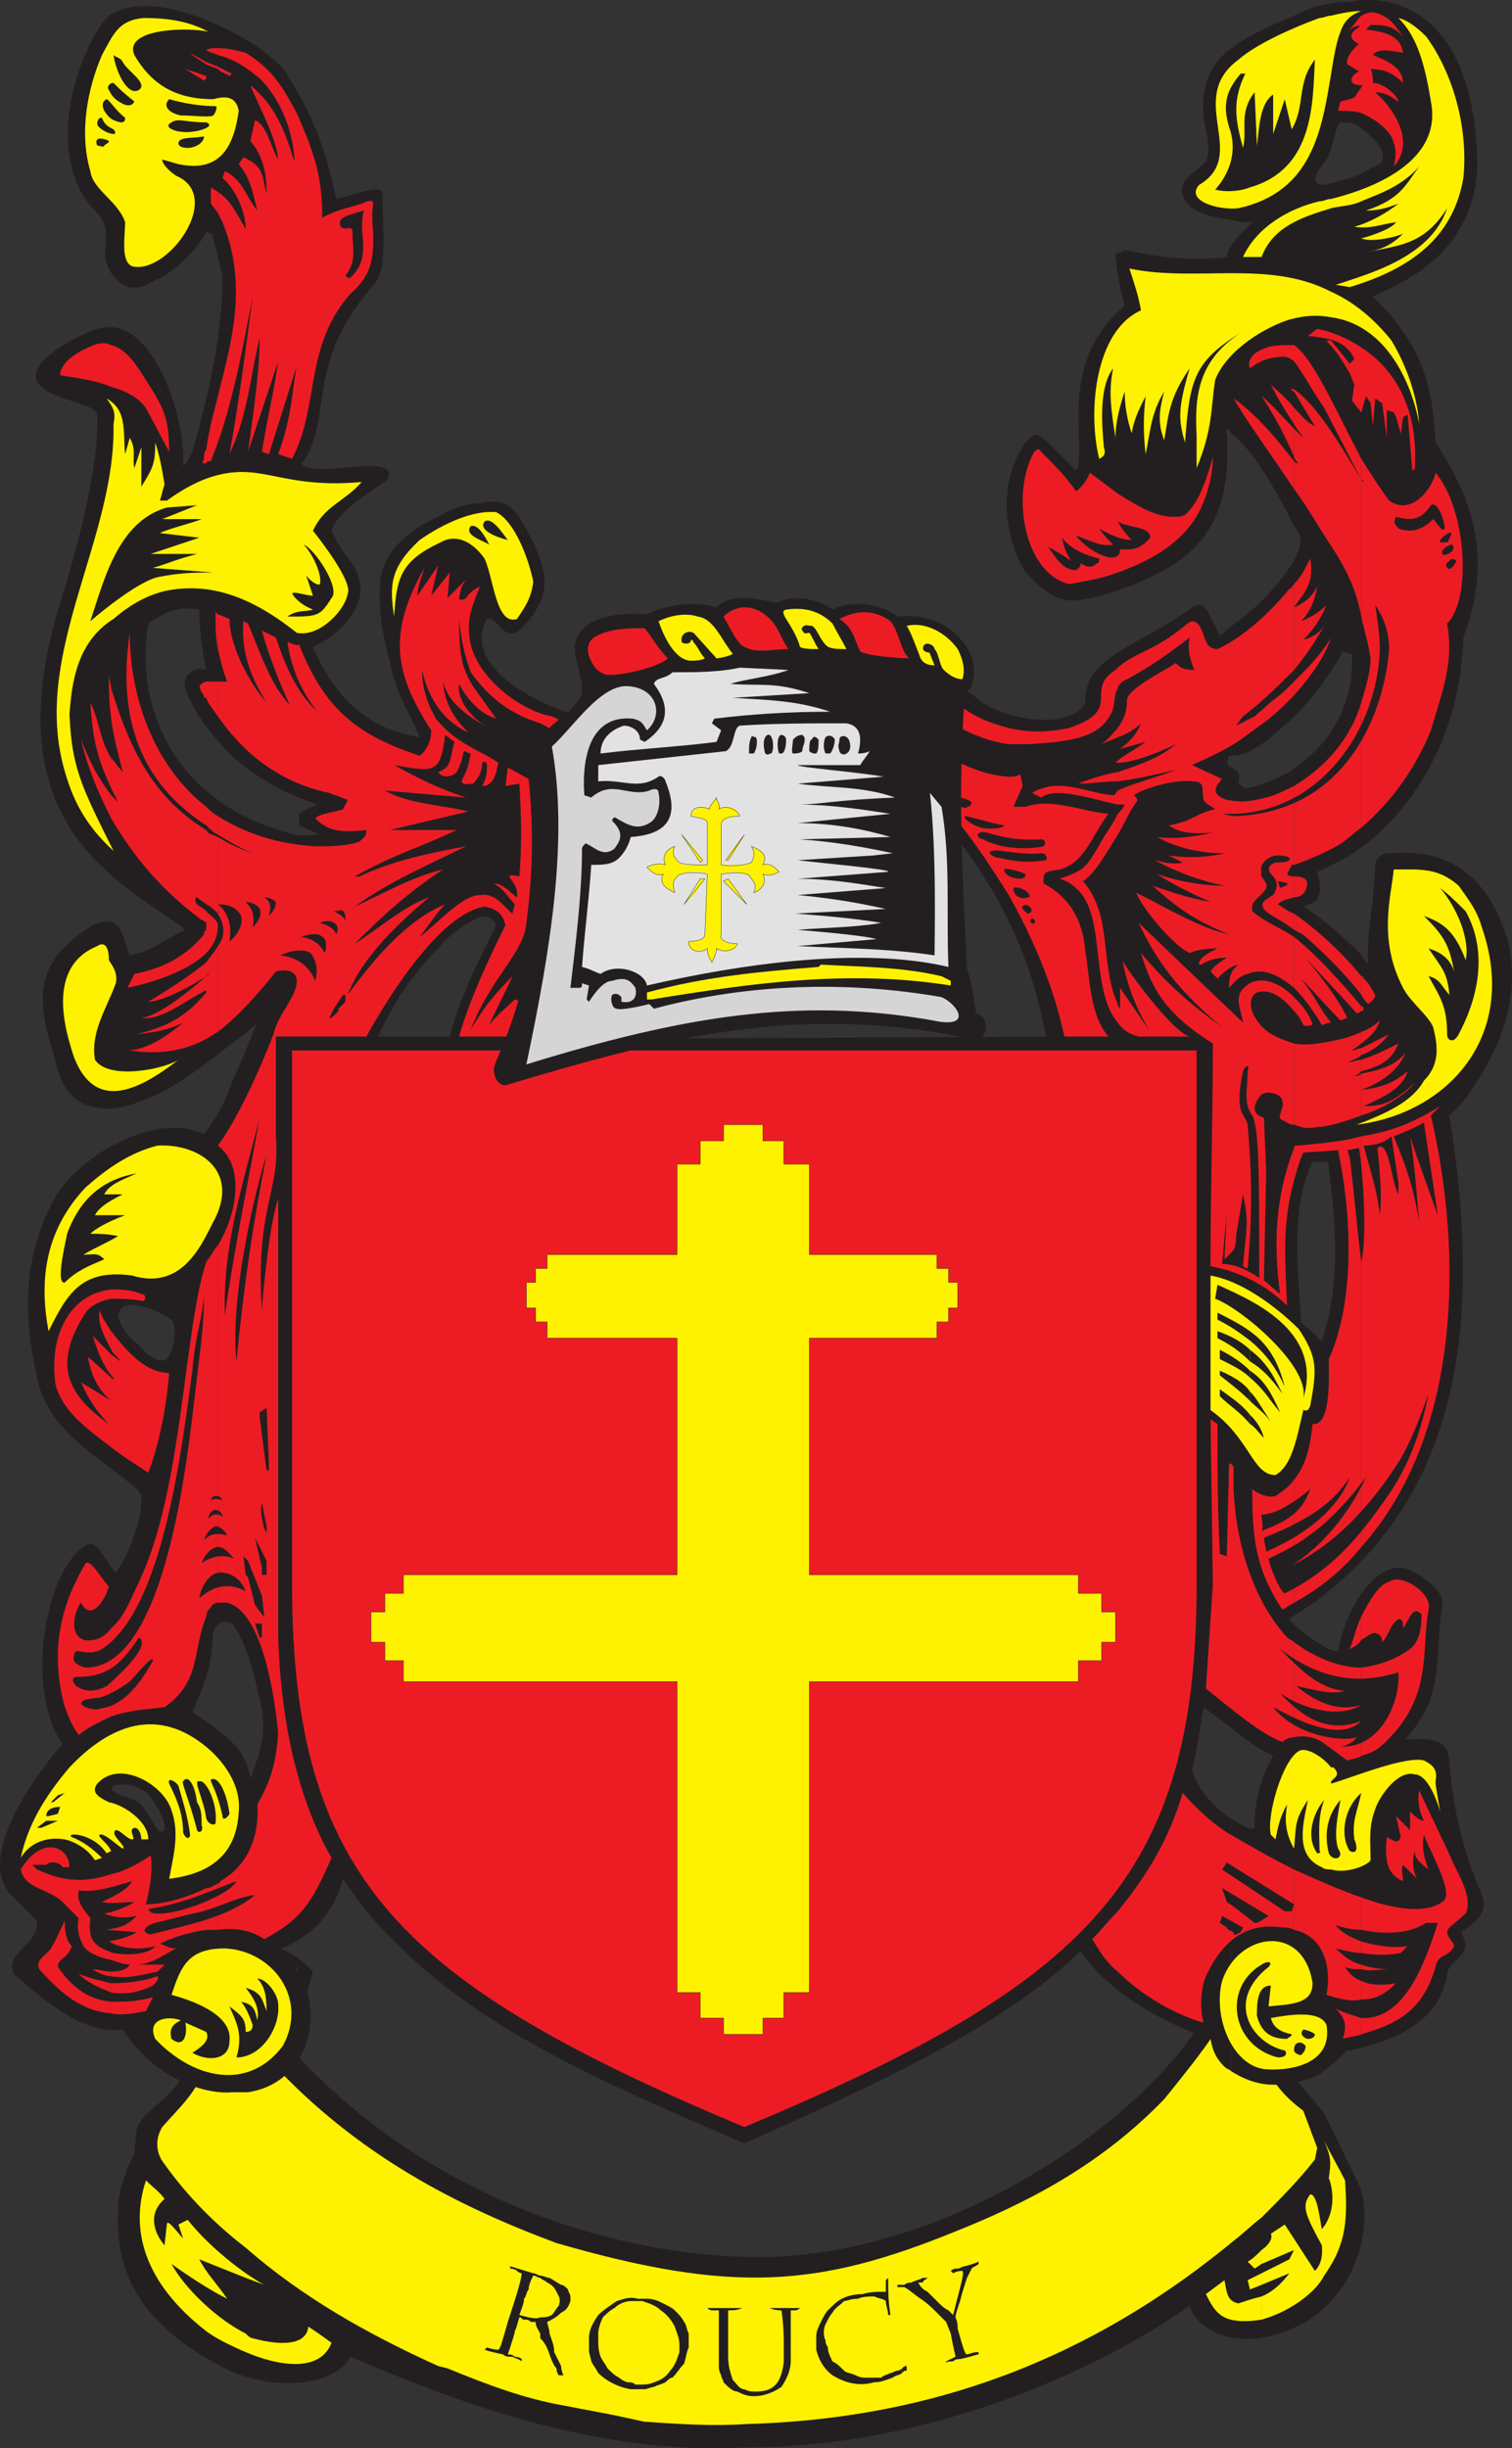 <svg xmlns="http://www.w3.org/2000/svg" width="488.944" height="791.394"><rect width="100%" height="100%" fill="#333333" stroke="none"/><path fill="#231f20" fill-rule="evenodd" d="m440.208 707.813-12-24.75-7.5-9c-9-10.5-8.25-18-10.5-30-1.5-6-6.75-15.75-13.5-19.5-7.5-3.75-15.75-4.5-22.5 9.75-4.5 7.5 3 11.25 6.75 9l4.5-6.75c6.75-3 9.75 6.75 4.5 14.25-18 33-80.25 77.25-141.75 78.75-41.25.75-112.5-15-162-76.5-1.5-6.75 0-10.5 6-6l3 2.25 3-1.5 3-10.5c-6.75-7.5-16.5-10.5-21.75-9-6.75.75-9.75 7.5-12.75 15.75-3 7.5-3 12-4.5 21-6.75 15.75-15 15-18 23.25l-.75 7.5c-3 6.75-5.25 12-5.25 18.75-1.5 25.5 13.5 40.5 36 51.75 17.25 7.5 35.25 3.75 39-4.5 33.75 14.25 79.5 32.25 129 29.25 57 0 111.75-24 142.5-45.75 2.25 8.25 17.25 16.5 37.5 5.25 15-9 21.75-27.75 18-42.75"/><path fill="#fff200" fill-rule="evenodd" d="M407.958 742.313v7.5c8.25-2.25 17.25-8.25 20.25-14.25 7.5-10.5 7.5-18.75 6.75-30.75-2.25-4.5-4.5-8.25-6.75-12.75 2.25 5.25 2.25 6.75 1.5 12 1.5 3.75 2.25 11.25-2.25 16.5-.75-3.75-1.5-11.25-3.75-11.25-3 3.75-1.5 6.75 3.75 16.5 0 .75.75 5.25-2.25 8.25l-9.75-15-4.5 3c.75 1.5-.75 3.75-3 5.25v4.5l10.5-4.5-1.5 3-9 4.5v3.75l9-3.75c-2.25 3-5.25 6-9 7.5"/><path fill="#fff200" fill-rule="evenodd" d="M407.958 662.813v54c6-6 12-12 17.25-18.75l.75-3.75-4.5-12c-9-6.75-12-12.75-13.5-19.5m0 54v-54c-.75-4.5-.75-9.75-1.5-15.75-.75-8.25-8.25-22.5-21-21-4.5.75-7.5 8.25-9 11.25l3.75 1.5c3-5.25 6.75-7.5 9.75-6.75 4.5 2.25 7.5 6.75 8.25 13.5 0 6.75-15.75 25.5-21.75 33-21 21.75-45 33.75-67.5 42.75-44.25 18-72 20.25-129 3.75-32.25-12-64.5-28.5-92.25-58.5-4.5-4.5-6.75-9-8.25-12.75v72.75c18 15.75 39 27.75 62.25 38.25l3 .75c12.75 5.25 24.75 9.75 37.5 12l15.75 3 10.5 2.25c11.25.75 21.75 1.5 33 .75 52.5-1.5 105.75-16.5 157.5-59.25 3-2.25 6-5.25 9-7.5m0 15v-4.5c-1.5 1.5-3 3-4.5 3.75l2.25 2.25 2.25-1.5m0 6.75v-3.75l-4.5 2.25.75 3 3.75-1.5m0 11.25v-7.5c-3 .75-5.25 1.5-7.5 2.25-3.75-.75-3.75-3.75-4.5-7.5l-6 4.5c1.5 3 3 6 6 7.5s7.5 1.5 12 .75m-328.5 4.5v6c10.5 4.5 24 6.75 27.75-3-3-2.25-5.25-3.75-7.5-5.25-.75 7.5-12.75 5.25-18 3.75-.75 0-1.5-.75-2.25-1.5m0-19.5v1.5l6 2.25c-1.5-.75-3.75-2.25-6-3.75m0-103.5v7.5c1.5-1.5 3.75-1.5 6.75-1.5s5.25 2.25 7.5 5.25l1.5-3.75.75-2.25c-4.5-3-12-6.75-16.5-5.25m0 7.5v-7.5c-1.5.75-3 2.25-3.75 3-6 12-7.5 21.75-9.75 33.75-1.5 7.5-8.25 13.5-13.5 19.5-2.25 3.75-2.25 8.25.75 12 7.5 10.5 16.5 19.5 26.25 27v-72.75c-1.5-2.25-2.25-5.25-2.25-7.5 0-3.75 0-6 2.25-7.5m0 97.5v-1.5c-5.25-3.75-12.75-9.75-18.75-17.25l-3 1.5 1.5 4.5c-1.5-1.5-5.25-6.75-5.25-4.5l-.75 6.75c-3.75-4.5-5.25-10.5 0-15-1.5-2.25-3.75-3.75-6-6-5.25 15.75-.75 33 19.5 48.75 3 2.25 7.5 4.5 12.75 6.75v-6c-9-4.5-19.5-14.25-24-22.5 5.25 3.75 12 8.25 18 11.25-3-4.5-6.75-8.25-9-12.75l15 6"/><path fill="#231f20" fill-rule="evenodd" d="M436.458 521.813v141c17.25-3.75 29.25-10.5 31.5-24.75.75-5.25 9-5.25 4.5-13.5 4.5-3 9-6 6.75-12-6-14.25-9-26.25-10.5-42 0-7.5-3.75-9-14.25-8.25 12.75-15 9-21.75 12-44.25 0-4.5-7.5-9-9-9.75-8.25-5.25-16.5 3.75-21 13.5m0-216.75v203.25c39-36.75 41.25-91.5 32.25-147.75l4.5-4.5c12.75-17.25 18.75-34.5 14.25-52.5-6.75-21.75-20.25-29.25-37.5-27.75-1.5 0-4.5 0-5.25 3.75-.75 16.5-3 23.25-2.25 32.25-2.25-3-3.75-5.25-6-6.75m0-83.25v54.75c21-13.5 36-39.75 36.75-70.5 9-24 4.5-42.75-9-63-.75-14.25-2.25-30-20.25-47.25 12-5.25 32.25-15 33.75-41.25 0-27-8.25-49.5-29.25-54-4.5-.75-8.25-.75-12 0v39c3 .75 6 3.75 9 6.75 2.25 3 2.25 5.25.75 6.75-3.75 1.5-6.75 3.75-9.75 4.5v153.75h.75c0 3.75 0 7.5-.75 10.5m0-182.25v-39c-3.75 0-7.5.75-10.5 1.5v54s0-.75.75-1.5c3.75-4.5 3.75-6.75 5.25-12 .75-2.25.75-2.25 1.5-3h3m0 171.75V57.563c-3 .75-5.25 1.5-8.25 2.25-1.5 0-2.25-.75-2.25-.75v164.25c3-4.5 6-8.25 8.25-12.75l2.25.75"/><path fill="#231f20" fill-rule="evenodd" d="M436.458 276.563v-54.75c-1.5 7.5-5.25 15-10.5 20.25v48.75c1.5-3 .75-6 0-9 3.75-1.5 7.5-3.75 10.5-5.25m0 231.75v-203.25c-3.75-3.75-7.5-6.75-10.5-9v79.5c3 0 3.75-.75 3.75 2.25.75 7.5 5.25 33.75-2.25 55.5-.75 0-1.5-.75-1.5-1.5v85.5c3.75-3 7.5-6 10.5-9m0 154.5v-141c-2.25 4.5-3 8.25-3.75 12-2.25 0-4.5-1.5-6.75-3v140.25c3-2.25 6-4.5 9-7.5 0-.75.75-.75 1.5-.75m-10.5-606.75v-54c-3 .75-6 2.25-9 3.75v161.25c.75 1.5 1.5 3 3 5.25s0 6.75-3 11.25v49.5c3-3 6-6 9-9.75V59.063c-.75-.75-.75-1.5 0-3m0 234.75v-48.75c-3 3-6 5.25-9 7.5v423.75c3 0 6-1.5 9-2.25v-140.25c-3.75-2.25-7.5-5.25-9-7.5 3-2.25 6-3.75 9-6v-85.5c-2.25-1.5-3.75-3-5.25-4.5-.75-17.25-3.75-36 3.75-51.75h1.5v-79.5c-1.5-.75-3-2.25-4.5-3 2.25-.75 3.75-1.5 4.5-2.25m-9-123.75V5.813c-6 2.25-12 5.25-18 9 0 .75-.75.75-.75.75v55.5c2.25.75 4.5.75 6.75.75-2.25 2.25-5.25 5.25-6.75 7.5v60.75c7.5 6 13.5 17.25 18.75 27m0 66v-49.5c-4.5 6.75-12.75 15-18.75 18.75v42c4.5 0 7.5-2.25 12-5.25 2.25-2.25 4.5-3.75 6.75-6m0 440.25v-423.75c-4.5 2.25-9 4.5-14.25 5.25l-2.25-1.5c.75-3.75 0-3.75-2.25-5.25v310.5c3.75 3 8.25 6.75 13.5 9-3 5.25-6 12.75-6 22.5 0 2.25-3 .75-7.5-2.25v81.75c6 3.75 12 5.25 18.75 3.75m-18.75-602.25v-55.5c-8.25 6-9.75 14.25-9 22.5 1.5 7.5 2.25 11.25.75 14.25-3.75 3.75-11.25 6.75-6 13.5 3.75 3.75 9 4.5 14.25 5.25m0 69v-60.75c-.75 1.5-1.5 2.25-1.5 3.75-11.25 1.5-22.5 0-33-2.25-1.5 1.5-3 0-3 2.25.75 6 1.5 10.5 3 15.75-20.25 17.25-13.5 39-15 51.75-.75 2.25-.75 1.5-2.25 0l-8.25-8.25c-2.25-1.5-3-3-6 0-9.75 12.75-7.5 30-1.5 41.25 3.75 5.25 10.5 11.25 17.25 10.5 7.5-.75 18.75-4.5 27-9 22.5-11.25 22.5-31.5 21.75-46.5.75 0 .75.75 1.5 1.5"/><path fill="#231f20" fill-rule="evenodd" d="M398.208 244.313v-42c-1.5 1.5-2.25 2.25-3.75 3l-3.75-7.5c-1.5-2.25-3-3-5.25-1.5-15.75 12-35.25 15.75-34.5 30.75-5.25 9.75-27.75 5.25-35.25-1.5-6-6-27-5.25-35.25-12.75-11.25.75-36-.75-31.5 3 39 30 78.75 60.75 89.25 119.25l-150.75.75c22.5-15.75 24-96.75-4.5-105.75-9.75-3-33.75-15-25.5-30 3.75-.75 5.25 7.5 10.5 3.75 9-9 10.5-15.75 4.5-28.5-4.5-8.25-6.75-15-16.5-12.75-3.75 0-9.75 1.5-14.25 4.5v139.5c3-3.75 6.75-6.75 11.25-9 3-2.25 6-1.5 7.5 1.5-6 12-12 24-15 36h-3.75v305.25c27 21.75 62.25 36.75 99 52.5 40.5-18 84.75-38.25 108.75-62.25 7.5 12 25.5 23.25 42 28.5.75 4.5 2.25 6.75 4.5 9 .75.75 1.5.75 2.25 1.5v-81.75c-5.25-3-11.25-9.75-12.75-15.75 1.5-6 2.25-11.25 3.75-20.25l9 6.75v-310.5c-.75 0-.75-.75-1.5-1.5l.75-2.25h.75m-256.5 62.25v-139.5c-9 3.75-18 11.25-18.75 21-.75 8.25.75 17.25 3 25.5 1.5 9.75 8.25 20.25 9.75 24.75-15-2.25-27-11.25-34.5-29.25 9-3.75 17.25-13.5 15-21-.75-6-4.5-6.75-9-16.5 2.25-6.75 12-12 18-16.5 4.5-9-21-.75-27-4.5-.75-.75-.75-1.5 0-1.5 9.75-15 0-31.5 23.25-57.75 3.75-4.5 2.25-18.75 2.25-28.5 0-3.75-8.25 0-15 1.5-4.5-21.75-10.5-31.5-16.5-41.25-3.75-4.5-9.75-9-17.25-12.75v234c6.75 6 15 11.25 25.5 15l2.25.75c-2.25.75-3.75 1.5-6 3v3.75l6.75 3c-3 0-6 .75-8.25 0-7.5-2.25-14.25-4.5-20.25-8.25v75.75c3-2.25 5.25-3.75 8.25-6.75-2.25 5.25-5.25 12.75-8.25 19.5v174.75l.75.75c4.5 7.5 6 13.5 9 27 1.5 9.75-1.5 15.75-3.75 22.5-.75-5.25-3-9-6-12v113.25h5.25c24-3.75 26.25-36 9-45.75 14.25-5.25 19.5-15 21.75-23.25 8.25 12.75 18.75 23.25 30.75 33v-305.25h-19.5c5.25-11.25 11.25-20.25 19.5-28.5m-66.75-62.25v-234c-9.75-5.25-21.75-9-30-8.25v90.75c1.5 0 3.75-1.5 5.25-2.25 6-2.25 14.25-10.5 16.5-15.75l1.5.75.75.75v.75l3 12c0 19.5-4.5 38.25-9.75 57-1.5 2.25-1.5 3.75-3 4.5.75-10.5-4.5-31.5-14.25-40.5v180c5.25 3.75 11.25 7.5 15 10.5-5.25 2.25-9.75 6-15 7.5v48c9.75-3 19.5-10.5 30-18.75v-75.75c-22.5-13.5-30.75-37.5-27-60 4.5-3 9-6 16.5-4.5 0 6 .75 12.75 2.25 19.5-3-1.5-8.25 1.5-6.75 6 2.25 6.75 7.5 14.25 15 21.75m0 280.5v-174.75c-2.25 6.75-6 12.75-9 16.5-6.75-3-14.25-2.25-21 0v55.5c3.75.75 8.25 3 10.5 4.5 1.5 1.5 1.5 9-1.5 12.75-2.25 1.5-6-.75-9-4.5v47.25c0 .75.75.75.75 1.5 0 2.25 0 4.5-.75 7.5v87c1.5.75 3 1.5 3.75 3 2.25 3 4.5 6.75 4.5 9.75 0 1.5-1.5 1.5-2.25.75-2.25-3.75-3.75-6.75-6-9v80.25c9 9.75 21.75 14.25 30 13.5v-113.25c-3-3-7.5-6-12.75-9.75 5.25-12 6-15 6.75-25.5.75-3 3.75-4.5 6-3m-30-432V2.063c-3.75 0-7.5 1.5-9.75 3-6.75 6-22.5 40.5-6 61.5 9.75 8.25 1.5 13.5 6.75 21.75 3 3.75 5.25 5.25 9 4.5m0 197.25v-180c-3.75-3.75-8.25-5.25-13.5-3.75-9 3-25.5 12.75-18 18.75 4.5 4.5 17.25 5.25 18 9 .75 16.5-6.75 44.25-12 60.75-18 58.5 6 81 25.5 95.25m0 66v-48c-.75 0-2.25.75-3 .75-2.25-5.25-2.25-14.25-12-9.75-16.5 10.5-19.5 20.25-12.75 41.25 2.25 9 4.5 18 18 18 3 0 6.75-.75 9.75-2.25m0 66v-55.5c-12 3.75-23.25 13.5-27 20.25-11.25 20.25-10.5 40.5-5.25 61.5 5.25 16.5 21 23.25 32.25 33.75v-47.25c-3.75-2.25-6-6.75-6.75-9 0-3.75 3-4.5 6.75-3.75m0 156v-87c-1.5 6-4.5 13.5-7.5 17.25-3.75-3.75-6-12-10.5-8.25-12.75 9-18.75 46.5-6.75 63.75-7.5 8.25-27.75 35.25-17.25 48l9 9c.75 8.25-10.5 9.75-7.5 17.25 12 10.5 23.25 19.5 35.25 18 1.5 2.25 3 4.5 5.25 6.75v-80.25c-1.5-.75-3.75-1.5-6-2.25-.75-.75-4.5-1.5-2.25-3 2.25-.75 5.25-.75 8.25.75"/><path fill="#ed1c24" fill-rule="evenodd" d="M440.208 652.313v5.25c13.5-3.75 20.25-9 24-21.75.75-4.5 4.5-3 6-6.75 0-1.5-3.75-3.75-1.5-6l5.25-4.5c2.25-4.5-1.5-11.25-3.75-15.75-2.25-5.25-6.75-14.25-11.25-24-.75 3 0 6.75 1.5 9.75-1.5 0-3.75-2.25-4.5-3v6l-4.5-4.5 1.5 6.75c-.75 1.5-.75 2.25-4.5 0-.75 7.5 0 12 5.25 14.25 0-2.25-.75-3.75 0-5.25l4.5 4.5c-1.5-3-1.5-6-.75-9 0 2.25 1.5 3.75 4.5 6-1.5-3.75-2.25-7.5-1.5-11.25 1.5 4.5 9 17.25 6.75 21-4.5 4.5-15 3.75-27-.75v10.5c7.5 1.5 15 1.5 21-2.25h3.75c-4.5 14.25-11.25 31.5-24.75 30.75"/><path fill="#ed1c24" fill-rule="evenodd" d="M440.208 640.313v6c4.5 0 7.5-1.5 11.25-5.25-4.5.75-8.25.75-11.25-.75m0-5.25v1.5c3 .75 6 0 9 0-3.75 0-6.75-.75-9-1.5m0-7.5v3.75c4.5.75 8.25.75 12.75 0l2.25-2.25c-4.5.75-9.75 0-15-1.5m0-88.5v28.5c5.25-1.5 6.75-3 12-9 10.5-13.5 7.5-25.5 9.75-38.25 1.5-5.25-9-12-12.75-9-3 .75-6 5.25-9 11.25v7.5c1.5-.75 3-2.25 4.5-2.25 1.5.75 2.25.75 2.25 3 2.25-2.25 2.25-5.25 5.25-7.5 1.5 0 1.5 1.5 1.5 3 2.25-3 3-7.5 6-4.5 0 4.5-.75 9-3.75 11.25-5.25 3.75-10.5 5.25-15.75 6m0-171.75v132.75c32.25-36 33-94.5 22.5-139.5l3-3c-9.75 6-16.5 8.25-25.5 9.75m0-15v8.25c7.5-2.25 14.25-6.75 17.25-10.5-6.75 6-9.75 7.5-16.5 7.5 6.75-3 12.75-6 14.25-11.25-3.75 3-7.5 5.25-15 6"/><path fill="#ed1c24" fill-rule="evenodd" d="M440.208 347.063v5.25c6-2.25 12-6 14.25-12-3 3.75-6.75 5.25-14.25 6.75"/><path fill="#ed1c24" fill-rule="evenodd" d="M440.208 342.563v3.75c5.25-1.5 9.75-3 12-9-4.5 2.25-7.5 3.75-12 5.25m0-3.75v2.25c3.75-1.5 6-3 9-6.75l-9 4.5m0-5.25v3.75c3-2.25 5.25-4.5 6-7.5-1.5 1.5-3.75 3-6 3.75m0-8.25v1.5c.75 0 .75-.75.75-.75s0-.75-.75-.75m0-9.75v6c.75 1.5 1.5 2.25 2.25 3 .75-.75 2.25-1.5 2.25-3l-2.25-3.75-1.5-1.5s0-.75-.75-.75m0-88.5v40.5c10.5-9 18-20.25 22.5-31.5 3.75-12.75 7.5-21.75 5.25-34.5 8.25-8.25 6-37.5-3.75-48.75-.75 4.5-7.5 14.25-15 9-2.25-3-5.25-7.5-9-13.5v6.75l.75.75s0-.75-.75-.75v44.25c.75 3.75 2.25 8.25 3 13.5 0 4.5-1.5 9-3 14.25"/><path fill="#ed1c24" fill-rule="evenodd" d="M440.208 112.313v21l1.5-5.25 1.5 2.25.75 7.5.75-9 2.25 1.5 1.5 11.25v-9l2.25.75.75 1.5 1.5 5.25v.75l.75-6 1.5-.75 1.5 18s.75-.75.75 0c1.5-20.25-6.75-33-17.25-39.75m0-84v8.25c5.25 2.25 9.75 6 10.5 9.75.75 1.5.75 4.5 0 7.5 7.5-8.25-.75-19.5-6-24 4.5 0 6.75 3 7.5 3 0-1.5-4.5-6-8.25-6 0-1.5 0-3-.75-4.5 4.5 0 7.5 1.5 10.5 4.5 0-5.25-6-7.5-9.75-9 1.5-2.25 5.25-1.5 9.75-.75-.75-5.25-5.25-6.75-12-7.5l1.5-1.5c6 0 7.5.75 10.5 3.75-2.25-3-3.75-6-8.25-7.5-2.25-.75-3.75 0-5.25.75v22.5h.75c-.75 0-.75.75-.75.75m0-.75v-22.5c-1.5 1.5-2.25 3-4.5 5.25 2.25-2.25 4.5-2.25 3.75-1.5-1.5.75-3 2.25-2.25 3.75.75.75 1.5 1.5 2.25 1.5-1.5 1.5-4.5 4.5-3.75 6.75l3.75 2.25c-3 1.5-3.75 4.5.75 4.5m0 9v-8.25c-3 3.75-.75 3-6.75 4.5l-.75 3c2.25 0 5.25 0 7.5.75m0 96.75v-21c-4.5-3-9.75-5.25-14.25-6l-3 2.25c5.25.75 12 .75 15 7.5l-1.5 1.5-6-7.5h-1.5l3.75 4.5 3.75 6 1.5 3.75-.75 5.25 3 3.75m0 21.75v-6.75c-7.5-14.25-15.75-33-21.75-36.75v5.25c3 3.75 6 9.75 9.75 15l12 23.25m0 44.25v-44.25c-6.75-11.25-14.25-24-21.75-29.25v.75l6.75 11.25c-3-1.5-4.5-3.75-6.75-6v5.25c.75 1.5 2.25 3 3 4.5l-3-3v9c0 .75.75 1.5 1.5 2.25-.75 0-1.5-.75-1.5-.75v9c4.5 6 8.25 12.75 11.25 17.25 6 9 9 15.75 10.5 24m0 68.25v-40.5c-3 10.5-10.5 20.25-21.75 27v25.5c4.5-1.5 9.75-3.75 15-6.75 2.25-1.5 4.5-3.75 6.75-5.25m0 54v-6c-6-7.5-14.25-15-21.75-20.25v5.25c1.5.75 3 1.5 3.75 2.25 6 5.25 13.5 12.75 18 18.75m0 5.25v-1.5c-10.5-12.75-17.25-18.75-21.75-22.5v16.5c3.75 3.75 6.75 8.25 9 12 .75 0 1.5-.75 3-.75-3.75-4.5-4.5-7.5-9.75-14.25 4.5 4.5 8.25 9 12.75 13.5.75 0 1.5-.75 2.25-.75-3.75-7.5-8.25-12.75-13.5-19.5 5.25 6 12 12.75 16.5 18 .75 0 1.5-.75 1.5-.75m0 10.5v-3.75c-3 1.5-6 2.25-9.75 3s-8.25 1.5-12 .75v26.25c2.25.75 3.75 1.5 7.5.75 3 0 8.25-1.5 14.25-3.75v-8.25h-2.25 2.25v-5.25c-.75.75-1.5.75-3 .75 1.5 0 2.25-.75 3-1.5v-3.75c-1.5 0-2.25.75-4.5.75 2.25-.75 3.75-1.5 4.5-2.25v-2.25c-.75 0-2.25.75-3 .75.75-.75 2.25-1.5 3-2.25m0 162.75v-132.75c-5.25 1.5-12 2.25-21 3-.75 0-.75.75-.75.75v10.5c.75-2.25 1.5-6 3-9l11.25-.75c5.25 25.5 4.5 51-3 67.5 0 6 .75 21.75-5.25 21-.75 7.5-2.25 13.5-6 18v39.75c8.25-4.5 15.75-10.5 21.75-18m0 30v-7.5c-1.5 3-2.25 6.75-3.75 10.5 1.5-.75 3-1.5 3.75-3m0 37.5v-28.5c-7.5 0-15.75-3.75-21.75-8.25v30.75c3-.75 6.75 0 9 1.5s6 4.5 8.25 6c2.25-.75 3.75-.75 4.5-1.5m0 56.25v-10.5c-6.75-2.25-15-6-21.75-9v19.5c10.5 2.25 12 13.5 10.5 21 4.5 1.5 8.25 2.25 11.25 1.5v-6c-2.25-.75-3.75-2.25-5.25-4.5 1.5.75 3.75.75 5.25.75v-1.5c-3-.75-5.25-2.25-8.25-5.25 3 .75 6 1.5 8.25 1.5v-3.75c-3.75-1.5-6.75-3-8.25-5.25 2.25.75 5.25 1.5 8.25 1.5m0 33.75v-5.25c-2.25-.75-5.25-1.5-8.25-3 3 3 3.75 5.25 2.25 9.75 2.25-.75 4.5-.75 6-1.5m-21.75-335.25v4.5c1.5 1.5 2.25 3 3 4.5.75.75 2.25 0 3 0-.75-3-3-6-6-9m0-39v6.75c1.5 0 3-.75 3.75-2.25 1.5-3.75-.75-4.5-3.75-4.5m0-63v4.5c5.25-6 9.75-12 12-18.75-3 5.25-7.5 9.75-12 14.25m0-31.5v27.75c3.75-4.5 6.75-9 9.75-14.25-1.5 2.25-3.75 3.75-6.75 4.5 3.75-3.75 6-7.5 7.5-11.25-2.25 2.25-4.5 3.75-8.25 5.25 3-3 4.5-6.75 5.25-11.25-1.5 3-3.75 5.25-7.5 6.75 3-4.5 6.75-7.5 5.25-15.75-1.5 3-3 6-5.25 8.25m0-72v-5.25h-1.5c-3.75 0-6.75 0-10.5 2.25-2.25 1.5-3 3.75-2.25 5.25 3.75-3 7.5-3.75 11.25-3.75.75 0 2.25.75 3 1.5m0 9.75v-.75c-.75 0-.75 0-1.5-.75.75.75.75 1.5 1.5 1.5"/><path fill="#ed1c24" fill-rule="evenodd" d="M418.458 137.063v-5.25c-2.25-3-5.25-5.25-7.5-7.5 2.25 4.5 4.5 8.25 7.5 12.75m0 10.5v-9c-3-3-6.75-7.5-10.5-10.5 4.5 6.75 7.5 12.75 10.5 19.5m0 10.5v-9c-5.25-6.75-12-15-19.5-20.25 3.75 6.75 12 18 19.5 29.25m0 58.5v-27.75c-.75.75-.75 1.5-1.5 1.5-6 7.5-15 15.75-23.25 19.5-3 0-3.75-2.25-4.5-4.5s-2.25-6-5.25-3.75c-10.5 9-16.5 9-22.5 14.25v6.75c0-.75.75-1.5 1.5-2.25 7.5-3.75 15-9 21.75-14.25-.75 3.75 0 6.75 1.5 10.5-3.75 0-4.5-.75-6-2.25-3 2.25-15.75 8.25-15.75 12 0 3-.75 6-3 9v3c2.25-.75 5.25-2.25 7.5-4.5-1.5 3.75-3.75 6-6.75 8.25l8.25-2.25c-3 2.25-6 3.75-9 6v.75c5.25 0 14.25-3.75 18.75-6-5.25 4.5-12 6.75-18.75 9v3c6-.75 12.75-2.25 18.75-3.75-7.5 3-14.25 4.5-18.75 6.75v4.5h2.25c-.75 1.5-1.5 2.25-2.25 3v6.75c2.25-3.75 3.75-7.5 6-10.5.75-.75 0-1.5-.75-2.25 3-2.25 13.5-5.25 18.75-4.5 4.5 0 3 2.25 3.75 6 .75 1.5 3 2.25 3.75 3-6.75 1.5-6.75 3.75-15 5.25 3 2.25 7.5 3 14.25 2.25-6 1.5-12 2.25-18 1.5 6.75 3.75 14.25 5.25 21.75 5.25-6 1.5-12 1.5-18 .75l4.5 2.25c-3 .75-6 0-9-.75 6.75 3.75 15 6.75 22.5 8.25-7.5 0-15-1.5-21.75-3.75 4.5 3 10.5 6 17.25 9-8.25-1.5-14.25-3.75-18.75-5.25 7.5 6.75 13.5 11.25 24.75 15.75-9.75-2.25-19.5-8.25-30-13.5 1.5 4.5 12 17.25 17.25 19.5 1.5-.75 4.5-1.5 9-1.5-3 1.5-6 3-6 5.25h.75c2.25-1.5 5.25-2.25 8.25-2.25-2.25 1.5-4.5 3-5.25 4.5l2.25 2.25c2.25-2.25 3.75-3.75 6.75-4.5-3 2.25-3 5.25-3 7.5 1.5-1.5 3-3.75 6-4.5 5.25-2.25 10.5.75 15 4.5v-16.5c-6-3.75-9-4.5-13.5-8.25-.75-3.75 3-4.5 4.5-7.5.75-2.25-2.25-3-1.5-5.25-.75-1.5.75-4.5 4.5-5.25 1.5 0 5.25 0 4.5 1.5-.75.75-3 .75-4.5.75-2.25.75-3 2.25-.75 4.5 1.5 1.5 1.5 3.75 0 6-2.25 1.5-4.5 2.25-3 4.5.75 1.5 6 3.75 9.75 6.75v-5.25c-2.25-.75-3.75-2.25-5.25-3 1.5-1.5 3-1.5 5.25-2.25v-6.75c-.75 0-1.5 0-2.25-.75l1.5-3h.75v-25.5c-3 1.5-6 3-9 3.75-6 1.5-8.25 1.5-12.75.75-4.5-1.5-4.5-3.75-1.5-6.75l-9.75-4.5c6.75-3 12.75-6 15.75-8.25l8.25-6c3-2.25 6-5.25 9-8.25v-4.5c-2.25 2.25-4.5 4.5-6.75 6l-6 5.25-6 3 2.25-3c6-4.5 11.25-9.75 16.5-15"/><path fill="#ed1c24" fill-rule="evenodd" d="M418.458 326.813v-4.5c-4.5-4.5-9.75-6.75-14.25-4.5-6 3.75-3 7.5-2.25 12.75l-33.75-32.25c6 12.75 12.75 21.75 27 33.75-11.25-8.25-17.25-13.5-26.25-24 3.75 12.75 9 20.25 23.25 29.25 0 24.75-.75 47.25-.75 72 12.75 2.25 21 9 24.75 12.75-.75-17.25-1.5-26.25 2.25-40.5v-10.5c-6 15.75-6.75 30.75-4.5 47.25l-5.25-4.5.75-35.25-.75-17.25c-5.25-1.5-2.25-6-.75-7.5 2.25-1.5 6.75 0 6.75 2.25.75 2.25-2.25 5.25 0 6 1.5.75 2.25 1.5 3.75 1.5v-26.25c-4.5-1.5-9-3-12-7.5-2.25-3-3-7.5 0-9 4.5-1.5 9 2.25 12 6m0 191.25v-39.75c-1.5 2.25-3.75 3.75-6 5.25-2.25.75-6-.75-7.5-2.25 0 15 .75 25.5 9.75 39 1.5-.75 2.25-1.5 3.75-2.25"/><path fill="#ed1c24" fill-rule="evenodd" d="M418.458 561.563v-30.75c-.75-.75-1.5-.75-2.25-1.5-14.25-15.75-18-39.75-17.25-54.75 0-.75-.75-1.5-1.5-1.5l-.75 30-2.25-.75c-.75-15.75-.75-26.25-.75-42l-2.25-1.5.75 53.25-2.25 33.75c7.5 6 18 15 24.75 17.25.75-.75 2.25-1.5 3.75-1.5m0 62.25v-19.5c-9-4.5-16.5-9-21.75-12-4.5-3-9-6.75-14.25-12.75-4.5 15-11.25 26.25-21 38.25v19.5c8.25 8.25 19.5 14.25 27.75 16.5-1.5-5.25-.75-12.75 1.5-16.5 6-12 14.25-15.75 24-14.25 1.5 0 2.25 0 3.75.75m-57-299.25v6c1.5 2.25 3.75 3.75 6.75 4.5h16.5c-6-1.5-22.5-24.75-21.75-24.75 1.5 8.25 4.5 15.75 9 23.25l-9.75-14.25v6.75s-.75-.75-.75-1.5m0-165v25.5c10.5-3.75 21.75-9.75 27-21 2.25-5.25 3.75-10.5 3.75-16.5-2.25 9-5.25 15-7.5 17.25-1.5 2.25-3 2.25-5.25 2.25-6 0-12-3.75-18-7.5m0 25.5v-25.5l-9-6.75c-.75 1.5-1.5 3.75-4.5 6-3-4.5-7.5-9-11.25-12.75-.75-.75-.75-1.5-2.25 0-7.5 12.75-3.75 39 11.25 42.75 3.75-.75 9.75-1.5 15.75-3.75m0 37.5v-6.75l-.75.75c-10.5 6.75 3 12.75-15 18.75-6.75 1.5-13.5 1.5-19.5 0v5.25h6c14.25-.75 23.25-2.25 27-9.75 1.5-2.25.75-6 2.25-8.25m0 15.75v-3c-1.5 1.5-3 3.75-5.25 5.25 1.5-.75 3.75-1.5 5.25-2.25m0 8.25v-.75l-.75.75zm0 6v-3c-4.5.75-9 2.25-12.75 3.75 4.5 0 8.25-.75 12.75-.75m0 7.5v-4.5c-.75.75-.75 1.5-1.5 1.5-9-.75-17.25-6-26.25-.75l3 1.5c4.5-3.75 17.25.75 24.75 2.25m0 9.75v-6.75c-1.5 3-3 5.25-4.5 7.5-6 10.5-6 10.5-14.25 13.5 2.25.75 3.75 1.5 6 3.75 9 9 3.75 32.25 12.75 42.75v-6c-6-13.5-1.5-28.5-11.25-39.75 3.75-2.25 7.5-9 11.25-15m0 367.5v-19.5c-3 3-5.25 6-8.25 9 2.25 3.75 4.5 7.5 8.25 10.5"/><path fill="#ed1c24" fill-rule="evenodd" d="M326.208 251.063v38.25c7.5 13.5 14.25 28.5 18 45.75h14.25c-6-6.75-6-18.75-7.5-27.75-.75-8.25-3.75-16.5-13.5-21.75 0-3.75 0-3.75 5.25-4.5 8.25-2.25 10.5-11.25 15.75-18-9-.75-18-5.25-27-2.25h-3.75l3-6.75-.75-3.75c-1.5.75-2.25.75-3.75.75m0-10.5v-5.25c-6-1.5-12-3.75-18-9l-15-3c10.5 9 21.75 15.75 33 17.25"/><path fill="#ed1c24" fill-rule="evenodd" d="M326.208 289.313v-38.25c-16.5-.75-33.75-15.75-48.75-29.25-2.25-2.25-3.75-3-3-3.75h-17.25c15 10.5 33 27 48 41.25 1.5 1.5 3 3.75 3.75 5.25 6.75 8.25 12 16.5 17.25 24.75m-255.75 319.5v15c5.25-.75 10.5 0 15 3 12.75-6.75 15.75-12.75 21.75-26.25-12-21-16.5-47.25-17.25-71.25v-141.75c-3 8.25-5.25 33.75-5.25 36-2.25-33 6-38.25 4.5-56.25v-32.25h29.25c7.5-13.5 24-39.75 38.25-42 4.5.75 6 3 6.75 6-6.75 13.5-12 25.5-15 36h33c25.5-18 24.75-92.25-3-103.5-9-1.5-23.25-11.25-26.25-23.25-1.5-7.5 0-11.25 3-18.75-1.5.75-3 1.5-4.5 3.75-.75.75-2.25.75-2.25 0 .75-3.75.75-3.75 2.25-6l-6 6 .75-8.25-6 7.5 2.25-9.75-6.75 9.75c0-3 1.5-6 2.25-9-11.25 20.25-10.5 33 2.25 52.5 0 2.25-.75 6-3.75 8.25-20.25-6.75-30.75-15-39-36-.75.75-3-.75-3.75-.75 1.5 10.5 6 18 9.75 22.5-6.75-6-10.5-15-13.5-24l-4.5-2.25c1.5 6 6 18 9 24-6-6-9.75-17.25-13.5-26.25l-1.5-.75c-.75 9.75 2.25 18 7.5 26.25-6-6.75-12-18.75-12-27l-3.75-1.5v11.25c.75 3 1.5 6.75 3 10.5h-3v11.25c6.75 9.75 18 21 36 24.75l6 2.25-1.5 3c-1.5.75-8.25 1.5-9 3 4.5 4.5 9 4.5 16.5 3.75 0 2.25-.75 2.25-2.25 3.75-4.5 1.5-9 1.5-14.25 1.5-12.75-.75-23.25-4.5-31.5-9.75v6c3.75 2.25 7.5 4.5 11.25 6-4.5-1.5-7.5-3-11.25-5.25v24.75c0 .75.75.75.75 1.5 1.5 3 1.5 6-.75 9v27.75c6.75-5.25 12.75-12 18.75-19.5 2.25-.75 6.75-.75 6.75 3 0 5.25-6 10.5-7.5 17.25-6.75 17.25-13.5 30-18 36 9 6.75 6 22.5 0 32.25v115.5h3c9 2.25 14.25 20.25 16.5 42-.75 11.25-3 16.5-6.75 23.25.75 11.25-3.75 20.25-12 24.75 0 .75-.75.75-.75.75m0-480.75v15c5.25-15 8.25-31.5 11.25-47.25-2.25 17.25-4.5 34.5-7.5 51 6-12.75 6.75-25.5 9.75-37.5 0 11.25-2.25 25.5-3.75 36.75l9.75-29.25c-1.5 10.5-3.75 19.5-5.25 29.25l2.25.75 9-28.5c-1.5 7.5-1.5 16.5-6 28.5l4.5 1.5c9-17.25 3.75-36 18.75-53.25 6-5.25 7.5-9.75 7.5-18 0-3-.75-6.75 0-11.25 0-1.5-2.25-.75-3.75 0-4.5 1.5-6.75 1.5-12.75 4.5 0-12.75-2.25-20.25-8.25-33.75-5.25-9.75-8.25-14.25-16.5-19.5-3-.75-6-1.5-9-1.5v2.25c6 1.5 9.75 4.5 13.5 7.5 8.25 8.25 11.25 20.25 11.25 27-3-9.75-6-18-14.25-24.75 3 7.5 8.25 16.5 9 24-2.25-3.75-3.75-11.25-7.5-12.75l-1.5 6.75c4.5 5.25 5.25 11.25 5.25 17.25-1.5-6-.75-9-7.5-12l-1.5 2.25c3.75 4.5 4.5 9 6 15-3.75-4.5-4.5-9.75-10.5-12.75l-.75 2.25c3.75 3 7.5 10.5 7.5 16.5-3-5.25-5.25-9.75-9-12v6.75l1.5 3c8.25 20.25 3 38.25-1.5 56.25"/><path fill="#ed1c24" fill-rule="evenodd" d="M70.458 21.563v.75c1.5 1.5 3 1.5 3.75 2.25l.75-.75-4.5-2.25m0-3.75v-2.25c-1.5 0-3 0-3.75.75 1.5.75 2.25.75 3.75 1.5m0 4.5v-.75l-3.75-1.5v.75c1.5.75 2.25.75 3.75 1.5m0 46.5v-6.75c-.75-.75-1.5-.75-2.25-1.5v5.25l2.25 3m0 74.25v-15c-1.5 6-3 11.25-3.75 17.25v4.5c0-.75.75-.75 1.5-.75.75-2.25 1.5-3.75 2.25-6m0 66.75v-11.25l-.75-.75c0 4.5 0 8.25.75 12m0 21.75v-11.25h-3.75v5.25c.75 2.25 2.25 3.75 3.75 6m0 38.25v-6c-1.5-.75-3-2.25-3.75-3v6c1.5 1.5 2.25 2.25 3.75 3m0 25.5v-24.75c-1.5-.75-3-.75-3.75-2.25v24c1.5.75 2.25 1.5 3.75 3m0 38.25v-27.75c-.75 1.5-2.25 3-3.75 5.25v4.5c.75 0 .75-.75 1.5-.75-.75 0-1.5.75-1.5.75v20.25c1.5-.75 2.25-1.5 3.75-2.25m0 184.5v-115.5c-1.5 1.5-2.25 3.75-3.75 5.25v114.75c0-1.5.75-2.25 1.5-3 0-.75 1.5-1.5 2.25-1.5m0 105.75v-15c-1.5.75-2.25 1.5-3.75 1.5v13.5h3.75m-3.75-323.25v7.5c2.25-2.25 3.75-5.25 3.75-9 0-1.5-2.25-3-3.75-4.5v6m0-279.75v-.75l-5.25-3c1.5 1.5 3 2.25 5.25 3.75m0 4.5v-.75l-6.75-2.25c2.25 1.5 3.75 2.25 6 3.75l.75-.75m0 124.5v-4.5c-.75.75-.75 2.25-.75 3-.75 1.5-.75 1.5.75 1.5m0 75.75v-5.25c-2.25.75-3 1.5-.75 4.5 0 .75 0 .75.75.75"/><path fill="#ed1c24" fill-rule="evenodd" d="M66.708 266.813v-6c-17.25-13.5-24.75-36-24.75-56.25-5.25 35.25 9.75 52.5 24.75 62.25"/><path fill="#ed1c24" fill-rule="evenodd" d="M66.708 292.313v-24c-17.25-10.5-24.75-26.25-30.75-45.75v9.75c.75 6 2.25 11.25 3.75 17.25-1.5-1.5-2.25-3-3.75-4.5v9.75l2.25 4.5-2.25-2.25v7.5c7.5 12.75 16.5 23.25 28.5 32.25.75.75 1.5.75 2.25 1.5v-3.75c-1.5-1.5-2.25-1.5-3-2.25s-.75-2.25 0-2.25c.75.75 2.25 1.5 3 2.25m0 15.75v-7.5c-.75.75-.75.75-.75 1.5-6.75 8.25-15 11.25-22.5 12.75l-2.25 4.5c7.5-1.5 19.5-5.25 25.5-11.25m0 7.5v-4.5c-4.5 3.75-11.25 8.25-18.75 12.75 4.5 0 14.25-5.25 18.75-8.25"/><path fill="#ed1c24" fill-rule="evenodd" d="M66.708 320.063v-4.5c-5.25 4.5-15 12.75-21 13.5 6.75.75 13.5-5.25 21-9m0 15.75v-15c-6.75 8.25-13.5 11.25-22.5 13.5 6.75-.75 10.5-1.5 15-3.75-4.5 3.75-10.5 8.25-17.25 9 9.75 1.5 18 0 24.75-3.75m0 186.75v-114.75c-7.5 23.25-7.5 73.5-21.75 103.5-2.25 4.5-4.5 11.25-9 15v28.5c6.75-2.25 12-2.25 17.25-3 12-8.25 9-18.75 13.5-29.25m0 101.25v-13.5c-6 3-13.5 5.25-19.5 5.25 1.5-6 2.25-12 1.5-15.75-4.5 3-9 5.25-12.75 6v27.75c2.25.75 4.5 1.5 6 1.5-.75 1.5-3 2.25-6 2.25v1.5c4.5.75 8.25 0 15-1.5l2.25-2.25h-8.25c5.25-.75 7.5-3 12-5.25-2.25 0-3-.75-5.25-1.5 4.5-2.25 9.75-3.75 15-4.5m-30.75 23.25v3.75c3.75.75 7.5 0 11.25-.75l2.25-4.5c-5.25 1.5-9 1.5-13.5 1.5m0-6v3c4.5.75 9 0 13.5-2.25.75-.75 2.25-2.25 1.5-3-4.5 1.5-9 2.25-15 2.25"/><path fill="#ed1c24" fill-rule="evenodd" d="M35.958 452.813v15c3.75 3 7.5 5.25 12 8.25 3.75-9.75 6-22.5 6.75-32.25-7.5 0-13.5-6.75-18.75-13.5v6c.75 1.5 2.25 2.25 3 3.75l-3-2.25v6.75c.75.75.75.75.75 1.5l-.75-.75v7.5h.75-.75m0-36v3c3 0 6 0 10.5.75.75-.75.75-2.25-.75-2.25-3-1.5-6.75-1.5-9.75-1.5m0-305.25v13.5c5.25 1.5 9.75 3.75 12 8.25l6.75 12.75c0-12-2.25-15-9-25.5-3.75-6-6.75-8.25-9.75-9m0 13.5v-13.5c-3-1.5-6 0-9 1.5-4.5 2.25-7.5 5.25-7.5 8.25 4.5.75 11.25 1.5 16.5 3.75m0 107.25v-9.75c0-1.5-.75-3-.75-4.5 0 4.5 0 9 .75 14.25m0 22.5v-9.75c-3.75-6-3.75-12-6.75-18 .75 12 2.25 18 6.75 27.75m0 9.75v-7.5c-4.5-6-6.75-10.5-9.75-18 2.25 9.75 6 18 9.75 25.5m0 155.25v-3c-13.5 1.5-20.25 15-18 30.75 2.25 8.25 9 13.5 18 20.25v-15l-9.75-6c2.25 5.25 5.25 9.75 9 13.5-12.75-9-18.75-18.75-7.5-36 1.5-2.25 4.5-3.75 8.25-4.5"/><path fill="#ed1c24" fill-rule="evenodd" d="M35.958 436.313v-6c-1.5-2.25-3-4.5-3.75-6.75-.75 4.5 1.5 8.25 3.75 12.75m0 8.25v-6.75l-6-6c1.5 4.5 3 9 6 12.75m0 8.25v-7.5l-7.5-6.75c.75 5.25 3 10.5 7.5 14.25m0 102v-28.5c-2.25 3-5.25 4.5-9 3.75-5.25-2.25-2.25-10.5-.75-12 3 6 7.5 0 9-5.25-2.25-2.25-6-9-7.5-7.5-9 15-11.25 30-6.75 46.5 1.5 3.75 2.25 6 4.5 9 3.75-3 7.5-4.5 10.5-6m0 78.75v-27.75c-9 3-15.75 2.25-24-1.5l-1.5-1.5h4.5c1.5-1.5 4.5-.75 5.25.75h2.25c0-6.75-9-10.5-15.75.75 1.5 6.75 9.75 6 14.25 11.25l4.5 4.5c-.75 3 0 6 1.5 9 1.5 2.25 5.25 3.75 9 4.5m0 5.25v-1.5c-2.25 0-3.75-.75-6-.75 2.25 1.5 4.5 2.25 6 2.25m0 5.25v-3c-3-.75-6.75-1.5-10.5-3 3 3 6.75 4.5 10.5 6"/><path fill="#ed1c24" fill-rule="evenodd" d="M35.958 650.813v-3.75c-6.75-.75-12-3.75-17.25-11.25 0-3 3-2.25 4.5-6.75-2.25-2.25-2.25-6-2.25-8.25-1.5 3-2.25 5.25-4.5 9-1.5 2.25-5.25 3.75-3.75 6.75 6.75 7.5 13.5 13.5 23.25 14.25"/><path fill="#fff200" fill-rule="evenodd" d="M430.458 576.563v27.75c5.25 1.5 12-1.5 12.75-3 0-6-.75-10.5 1.5-16.5 1.5-4.5 7.5-12.75 12.75-11.25 3 0 6 4.5 8.25 12-.75-4.5-1.5-8.25-1.5-9.75.75-3.75-.75-5.25-3.75-6.75-6-1.5-22.5 5.25-30 7.5m0-5.25v4.5c1.5-1.5 3-2.25.75-4.5h-.75m0-477v8.25c16.5 2.25 25.5 18.75 28.5 34.5-.75-9.75-4.5-19.5-9-27-6-7.5-12.75-12.75-19.5-15.75m0-30v3c3-.75 6.75-.75 9.75-2.25 5.25-2.25 12.75-4.5 18.75-11.25-4.5 6-6 10.5-17.25 14.25 3.75 0 6.75-.75 10.5-2.25-3.75 3-9 6-14.25 7.5 5.25.75 8.25-.75 13.5-1.5-1.5 2.25-8.25 4.5-11.25 5.25 3.75 1.5 12-.75 13.5-1.5-4.5 4.5-8.25 5.25-12 6 10.5-2.25 18.75-2.25 26.25-14.25-5.25 15.75-24.75 21-36 24.75l4.5.75c22.5-6.75 33.75-18 36.75-35.25 1.5-14.25-2.25-32.25-12-45.75-3-3-6-5.25-9-6 5.25 5.25 8.25 12.75 10.5 27 3.75 18.75-17.25 27.75-32.25 31.5m0-59.25v18.75c.75-4.5 1.5-9.75 3-13.5.75-2.25 2.25-5.25 6.75-6.75-3 0-6.75.75-9.75 1.5m30 344.25c-3.75 6.75-12 10.5-21.75 14.25 30-3.75 52.5-29.25 40.5-63.75-1.5-5.25-3.75-8.25-7.5-13.5-6.75-6-12.75-5.25-21-5.25-.75 8.25-5.25 22.5 3 38.25 2.25 4.5 8.25 9 9.75 12.75 1.5 6 2.25 12-3 17.25m-423.75-74.25c-9-8.25-13.5-16.5-16.5-28.5-9-36.75 17.25-72.75 16.5-109.5.75-3.75 0-5.25-2.25-8.25 6.75 3.75 5.25 10.5 6 18l1.5-5.25c2.25 3.75.75 6.75 1.5 9.75l2.25-6.75v12.75c3.75-6 4.5-7.5 4.5-14.25 1.5 4.5 2.25 9 3 13.5-.75 2.25-.75 3-1.5 5.25h2.25c5.25-3.75 10.5-6.75 16.5-8.25 15-3.75 21 4.5 46.5 2.25-5.25 6-11.25 7.5-15 14.25l-.75 1.5c3 3.75 12.75 16.5 11.25 20.25-.75 5.25-9 14.25-16.5 12.75-15-12-28.5-16.5-42.75-13.5-6 1.5-11.25 4.5-16.5 9-12 7.5-13.5 21-14.25 30.75.75 17.25 3.75 23.25 14.25 44.25m393.75-251.25V5.063c-1.5 0-2.25.75-3.75.75-8.25 3-20.25 8.25-26.25 13.5-17.25 12.75 3.75 30.75-12.75 40.5-4.5 5.25 6.75 8.25 12.75 7.5 24-5.25 27-25.5 30-43.5"/><path fill="#fff200" fill-rule="evenodd" d="M430.458 67.313v-3c-1.5 0-2.25.75-3.75.75-9.75 2.25-20.25 8.25-24.75 18h6c3.75-9.75 12.75-12.75 22.5-15.75m0 35.25v-8.25c-20.25-10.5-43.5-3-65.25-7.5 1.5 4.5 3 9 3.75 13.5-15 6.75-17.25 33-13.5 48 1.5-.75 2.25-1.5 1.5-3.75-.75-8.25-1.5-19.5 3-25.5-1.5 7.5-.75 12.75.75 22.5 0-5.25 1.5-10.5 3-15 0 4.5.75 9 2.25 13.5.75-4.5 2.25-7.5 4.5-12-.75 6.75-.75 12 0 18.75 1.5-6.75 1.5-12.75 6-20.25-1.5 6-2.25 9.75 0 15.75 1.5-8.25 1.5-13.5 8.25-23.25-3.75 12.75-3.75 16.5-1.5 24 1.5-21 3-26.25 18.75-36-14.25 9-15.75 20.25-15 33.75v10.5c5.25-12.75 4.5-18.75 6-28.5 3.75-9.75 16.5-17.25 24-19.5 5.25-1.5 9.75-1.5 13.5-.75m0 473.25v-4.5c-3-3.75-8.25-6.75-10.5-5.25-5.25 3-10.5 21-9 27l1.5 1.5c.75-3.75 1.5-7.5 3.75-11.25-.75 4.5-.75 9 2.25 14.25.75-7.5 0-9 4.5-15.75-1.5 7.5-4.5 18 4.5 21.75.75.75 2.25.75 3 .75v-28.5m-363-565.5c-5.25-1.5-27.75-1.5-24 7.5 5.25 9 12.75 14.25 25.5 14.25 5.25-1.5 7.5 0 8.25 3.75-1.5 10.5-5.25 20.25-19.5 17.25l-5.25-1.5c0 1.5 2.25 3.75 4.5 5.25 15.75 6.75-3 32.25-14.25 29.25-3.75-1.5-2.25-9.75-2.25-14.25-2.25-6.75-10.5-10.5-11.25-16.5-3.75-12.75-.75-27 3.75-37.5 3.75-6.75 5.25-11.25 13.5-12 6.75 0 14.25.75 21 4.5m-51.75 420c-3-15.75-1.5-32.25 12-46.5 6.75-6 14.25-11.25 23.25-13.5 12.75-.75 26.25 7.5 18.75 23.25-3.75 6.75-9.75 24-27 18.75-16.5-2.25-21 6-27 18m375.75 25.5c12.75 9 13.5 21 21 21 5.25-3 6.75-11.25 9-21 .75 0 1.5.75 2.25-1.5 2.25-12 2.25-15.75-3.75-24.75-3-3-15.75-15-28.5-17.25v43.5m17.25 213c-10.5-1.5-16.5-17.25-13.5-28.5 5.25-15.75 26.25-18.75 29.25.75 0 6.75-6.75 6.75-14.25 7.5l.75-6.75c-4.5 0-4.5 6-4.5 9.75 1.5 6 5.25 7.5 9.75 7.5.75-.75 1.5-.75 1.5-1.5-3.75-.75-6-2.25-6.75-5.25 4.5-.75 15.75-3 18 2.25 2.25 13.5-13.5 15-20.25 14.25m-402-68.25c2.25-10.5 7.5-19.5 15.75-29.25 12.75-13.5 28.5-20.25 45-6 6 5.25 10.5 12.75 9.75 20.25-.75 15-10.5 20.25-22.5 21.75 1.5-8.25 3.75-15.75 0-24-3.75-7.5-16.5-14.25-23.25-6.75-2.25 3 .75 4.5 3.75 6 4.5.75 12.75 6 12.75 12h-2.25c0-1.5-.75-3.75-2.25-3.75-2.25.75.75 3.75-.75 3.75s-3.75-3-5.25-3c-2.25 1.5 3.75 5.25 2.25 6-1.5-.75-6-5.25-7.5-4.5-.75.75 2.25 2.25 3.75 5.25l-1.5.75c-4.5-6.75-13.5-6.75-11.25-5.25 3.75 1.5 6.75 3.75 9.75 6.75l-2.25.75c-1.5-2.25-3.75-4.5-7.5-6-3-1.5-12-2.25-16.5 5.25m43.5 58.5c-3-6.75 4.5-7.5 8.25-6-3 1.5-3.75 3-3 6 3.75 3 5.25-.75 4.5-5.25l6.75 3c1.5 3-2.25 5.25-4.5 6.75 5.25 3 12 2.25 12-3.75.75-6-5.25-11.25-18.75-15 3-9 5.25-15 17.25-15 15.75.75 27 16.5 18.75 31.5-11.25 15-29.25 10.5-41.25-2.25m77.25-459.75c-1.5-9.75-1.5-15.75 8.25-24.75 7.5-5.25 17.25-9.75 24.75-9 6 3 10.5 15 12 22.5-.75 5.25-2.25 7.5-5.25 12-6.75 2.25-7.5-12.75-10.5-19.5-3.75-5.25-9-8.25-14.25-5.25-12.75 6-14.25 11.25-15 24m-69.75 143.25c-13.5 10.5-27 16.5-33.75-.75-3-9-9-29.25 7.5-36 2.25-1.5 3.75 0 3.75 4.5.75 1.5 3 3.75 2.25 7.5-3 8.25-8.25 15.75-6.75 24.75 4.5 6.75 22.5 3 27 0"/><path fill="#231f20" fill-rule="evenodd" d="M157.458 247.313c0 2.25 0 3.75-1.5 6.75.75 0 1.5 0 2.25-.75 2.25-1.5 2.25-4.5 3-6.75-6.75-4.5-13.5-6-20.25-14.25-3-5.25-4.5-10.5-4.5-15.75 1.5 6.75 5.25 15.75 15 20.25-4.5-4.5-7.5-9-8.25-16.5 1.5 6 6.75 10.5 13.5 14.25-4.5-3-9-8.25-8.25-13.5 2.25 4.5 6.75 9.75 12 11.25l-7.5-10.5c-3.75-6-4.5-10.5-4.5-21.75.75 7.5 1.5 10.5 3.75 17.25 6 8.25 12.75 13.5 22.5 16.5 36.75 17.25 17.25 99.75 3.75 93.75l-12-4.5c-3 3-5.25 4.5-8.25 8.25 2.25-5.25 5.25-10.5 7.5-15.75-6 6-9 9.75-13.5 17.25 6.75-17.25 17.25-24.75 18-34.5 2.25-16.5 2.25-31.5.75-46.5l-6.75-3.75-.75 6 4.5-.75c.75 12.75.75 20.25 0 30-6.75-1.5-.75 1.5-.75 5.25v1.5c-2.25-1.5-4.5-4.5-7.5-4.5 3.75 2.25 4.5 4.5 6.75 6.75l-.75 3c-3-2.25-5.25-6.75-10.5-6-6 0-15 10.5-19.5 13.5 3-3.75 5.25-7.5 8.25-10.5-12.75 5.25-23.25 18-31.5 29.25 4.5-12 16.5-23.25 26.25-31.5-8.25 3-15.75 9.75-24 15 9.75-9.75 17.25-16.5 28.5-24-9.75 2.25-20.25 8.25-28.5 12 11.25-8.25 25.5-14.25 36-19.5-12 2.25-23.25 4.5-34.5 9.75h-1.5c13.5-7.5 20.25-9 33-15h-21.75l25.5-6c-9-2.25-18.75-2.25-27-6.75l26.25 2.25c-9-3-15-6-23.25-10.5 12.75 2.25 15 3 16.5-9.75l3 2.25c-1.5 5.25-.75 8.25-5.25 9.75 1.5 2.25 4.5 1.5 6 0 .75-1.5 1.5-3 2.25-6.75.75 0 1.5.75 2.25.75-.75 4.5-1.5 6-3 9 .75 1.5 2.25.75 3.75.75.75-.75 3-3 3-6.75.75-.75 1.5 0 1.5.75m250.5 387.75c2.25-1.5 3.75-.75 2.25.75-14.25 11.25-5.25 24.75 5.25 27 .75.75.75 2.25-2.25 2.25-15-3.75-18-22.5-5.25-30m10.5 27.75c0-.75 0-1.5.75-2.25 1.5-.75 2.25 0 3 .75 0 1.5-.75 2.25-1.5 3-.75 0-2.25-.75-2.25-1.5m3-4.5c-.75-.75-.75-1.5 0-2.25.75 0 3 .75 3.75 1.5 0 .75-.75 1.5-2.25 1.5-.75 0-1.5-.75-1.5-.75m-384.75-27c-6.75-2.25-8.25-4.5-7.5-11.25-2.25-3-4.5-5.25-3.75-9 6 .75 12-1.5 17.25-3-1.5 3-6.75 5.25-9.75 6.75 3 .75 6.75 0 10.5 0-2.25 1.5-6 3-9.75 3.75 3.75 1.5 6.75 1.5 10.5.75-3.75 3.75-6 3.75-9.75 4.5l9.75.75c-2.25 1.5-5.25 2.25-9 3 3.75 2.25 9.75 3 15 1.5-2.25 3-9.75 3-13.5 2.25"/><path fill="#231f20" fill-rule="evenodd" d="m50.208 621.563 12-3c8.25-1.5 13.5-5.25 20.25-6-9 7.5-22.5 9.75-33.75 12.75-3.75-.75-1.5-3 1.5-3.75m1.5-3c-2.25 0-3 0-3.75-1.5 10.5-1.5 18.75-5.25 28.5-9-2.25 4.5-18 10.5-24.75 10.5m347.25 6.75c0-1.5-1.5-.75-2.25-2.25l-2.25-1.5.75-2.25 6.75 3.75-.75 1.5-1.5.75h-.75m6.75-3.75-6.75-5.25-2.25-1.5-1.5-4.5 15 9-2.25 1.5-1.5.75h-.75m9.75-3.75-20.25-13.5 1.5-2.25 21.75 13.5-.75 2.25h-2.25m-356.25-25.5c0-5.25-1.5-9.75-4.5-15.75-.75-2.25 2.25-.75 3 .75 1.5 5.25 3 9.75 3.75 15.75 0 1.5-1.5 1.5-2.25-.75m370.5 6.75c-1.5-6-.75-12 3.75-17.25-.75 4.5-2.25 11.25-.75 15.75 2.25 3-1.5 4.5-3 1.5m-3.75 0c-3.75-5.25-1.5-12.75 2.25-17.25-2.25 6-1.5 11.25-1.5 16.5.75.75-.75.75-.75.75m-414-8.25 3-2.25h3.75l-5.25 2.25h-1.5m424.5 7.5c-3-4.5-2.25-13.5 3.75-18.75-1.5 6.75-3 9-2.25 15 .75 1.5 1.5 5.25-1.5 3.75m-372.75-6.75c-2.25-9-5.25-15.75-4.5-15.75 1.5-2.25 3.75.75 4.5 6.75 1.5 2.25 1.5 4.5 1.5 7.5.75 1.5-.75 3-1.5 1.5m3-3.75c-.75-6-4.5-12.75-2.25-12 2.25-.75 6 7.5 5.25 13.5 0 .75-2.25.75-3-1.5m-51.75-.75c0-2.25 2.25-3 4.5-3l-.75 2.25-3 .75h-.75m57 0c-2.25-10.5-5.25-12-3-12s4.5 5.25 5.25 11.25c-.75 1.5-2.25 2.25-2.25.75m-55.5-4.5 2.25-2.25 2.25-.75-3.75 3h-.75m417-18c1.5 0 4.5-1.5 5.25-3-3.75 1.5-19.5 0-27-9.75 8.25 4.5 21.75 11.25 28.5 4.5-9.75 3.75-18 0-26.25-9 7.5 5.25 19.5 8.25 26.25 3.75-6.75 2.25-13.5 0-21-6 5.25.75 10.5 3 15.75 1.5-9-.75-15-7.5-21-13.5 12 9 24 12 38.25 7.5.75 9.75-6 24.75-18.75 24m-402-15.75c2.25 0 7.5-3 10.5-5.25 2.25-2.25 7.5-9 7.5-6.75-3 5.25-6.75 11.25-12.75 14.25-1.5.75-2.25.75-5.25 1.5-4.5 0-9-3 0-3.75"/><path fill="#231f20" fill-rule="evenodd" d="M24.708 545.063c-1.5-1.5-1.5-3 0-3 11.25 0 15-5.25 20.25-12.75 3.75 2.25-4.5 10.5-10.5 15.75-4.5 2.25-7.5 1.5-9.75 0"/><path fill="#231f20" fill-rule="evenodd" d="M63.708 445.313c-2.25 16.5-8.25 93.75-36 93.75-3-.75-4.5-2.25-3.75-3.75 0-3.75 3.75.75 9-2.25 19.5-12.75 25.5-62.25 29.25-90 .75-10.5 3-15.75 3.75-24 0 8.25-.75 13.5-2.25 26.25m20.25 84-1.5-4.5h2.25v4.5h-.75m.75-7.5-2.25-3-2.25-9-.75-.75-.75-6 1.5 1.5 4.5 11.25.75 6.75-.75-.75m325.5-18c13.5-6 21.75-13.5 31.5-26.25-5.25 11.25-13.5 21.75-24 28.5 15-7.5 26.25-20.25 35.25-34.5 3.75-6.75 6-12.75 9-21-2.25 11.25-6 23.25-14.25 34.5-9 12.75-17.25 22.5-32.25 30-1.5-.75-4.5-7.5-5.25-11.25m-325.5 5.25v-2.25l-2.25-9.75 3.75 7.5v4.5h-1.5"/><path fill="#231f20" fill-rule="evenodd" d="M409.458 501.563c0-.75-.75-3.75-.75-4.5 17.25-6.75 23.25-12.75 27.75-19.5-2.25 6.75-9.75 16.5-27 24m-323.25-6-.75-1.5c-.75-3-1.5-6-.75-8.25l1.5 7.5v2.25"/><path fill="#231f20" fill-rule="evenodd" d="M407.958 494.813c.75-1.5 0-3 0-5.25 4.5 0 10.5-3.75 15.75-8.25-2.25 6-5.25 9.75-15.75 13.5m-321.75-19.5-2.25-17.25v-1.5l2.25-1.5.75 18v2.25h-.75m318-18v3c1.5.75 3 3 4.5 4.5-.75-3-2.25-5.25-4.5-7.5m0-7.5v3c2.25 2.25 4.5 3.75 6.75 6.75-3-4.5-4.5-7.5-6.75-9.75m0-6.75v2.25c4.5 3.75 6 6.75 9.75 11.25-3-6.75-5.25-10.5-9.75-13.5m0-6.75v3.75c3.75 2.25 6.75 5.25 10.5 10.5-2.25-4.5-4.5-9.75-10.5-14.25m0-6v3c4.5 3.75 8.25 8.25 11.25 15-2.25-9-6-14.25-11.25-18m0 3v-3c-3-2.25-7.5-4.5-10.5-6v2.25c4.5 2.25 7.5 4.5 10.5 6.75"/><path fill="#231f20" fill-rule="evenodd" d="M404.208 440.063v-3.75c-2.25-2.25-6-4.5-10.5-6v2.25c4.5 2.25 7.5 4.5 10.5 7.5m0 5.25v-2.25c-2.25-2.25-5.25-4.5-9.75-6.75v3c4.5 2.25 7.5 3.75 9.75 6m0 7.5v-3c-1.5-2.25-4.5-4.5-9.75-6.75v1.5c3.75 3 6.75 5.25 9.75 8.25m0 7.5v-3c-3-3.75-6.75-6-9.75-8.25v2.25c3 3 6.75 5.25 9.75 9m-10.5-45c9.75 4.5 34.5 14.25 27.75 36.75 2.25-10.5-20.25-29.25-28.5-32.25l.75-4.5m1.5-6.75 1.5-16.5-.75 15c3-3 3.75-3 3.75-7.5l2.25-13.5c2.25 9.75.75 12.75 0 23.25l1.5.75c1.5-17.25 1.5-29.25 0-46.5-.75-3.75-4.5-3-1.5-17.25.75-2.25 2.25-2.25 1.5 0 0 5.25-1.5 10.5 1.5 14.25 2.25 4.5 2.25 19.5 2.25 52.5-4.5-3-8.25-4.5-12-4.5m-373.5-9.75c3-8.25 9-17.25 22.5-19.5-5.25 2.25-9 3.75-10.5 6.75h6c-3 1.5-7.5 3.75-9 6.75h9.75c-6 2.25-9.75 4.5-11.25 6 3 0 5.25 0 9 .75-3.75 2.25-7.5 3.75-11.25 6 3.75 0 4.5-.75 6.75 1.5-5.25 2.25-9 3.75-12.75 7.5-3 .75 0-12 .75-15.75m418.5 9c-1.5-11.25-2.25-22.5-3.75-33.75l-.75-2.25 3.75-.75c.75 3 3 27.75.75 36.75m10.5-40.5c3.75-1.5 7.5-3 9.75-4.5 1.5 9.75 3 20.25 4.5 30-3-8.25-6-16.5-9-25.5 1.5 8.25 2.25 20.25 3 27.75-2.25-13.5-5.25-20.25-8.25-27.75m-9.75 3c3 0 6.75-.75 9-3l2.25 15v3.75c-2.25-3.75-3-18-6.75-15 .75 7.5 1.5 15.75.75 21.75-.75-7.5-3-14.25-5.25-22.5m27-36c0-9-2.25-12-6-18.75 3.75.75 4.5 3.75 6.75 6-.75-7.5-2.25-8.25-6.75-15 2.25.75 6.75 2.25 8.25 7.5-1.5-9-3.75-12-9.75-18 6 2.25 9.75 4.5 13.5 14.25 1.5-6.75-3-17.25-8.25-23.25 3 2.25 5.25 4.5 8.25 7.5 7.5 13.5 3.75 28.5-2.25 39.75-1.5 3-3.75 2.25-3.75 0m-361.5-5.25 1.5-3 3-4.5h.75v2.25l-2.25 2.25v.75l-2.25 2.25h-.75m227.25-30.75c-.75 0-.75-.75 0-1.5.75 0 1.5 1.5.75 1.5 0 0 0 .75-.75 0m-3-4.5c-.75-1.5 1.5-1.5 2.25-.75 1.5 1.5 0 2.25-.75 2.25l-1.5-1.5m-2.25-4.5c-.75-1.5-.75-1.5-.75-2.25 1.5-.75 4.5.75 5.25 2.25 0 .75 0 .75-.75.75-.75.75-3 0-3.75-.75m85.5-2.25-.75-2.25c3.75.75 4.5.75.75 2.25m-89.25-6c0-.75 6 .75 6.75 1.5s-.75 1.5-1.5 1.5c-3 0-5.25-1.5-5.25-3m-1.5-3.75c-2.25 0-4.5-2.25-2.25-2.25 1.5-.75 9 1.5 15.75.75 1.5 0 2.25 1.5 1.5 2.25-4.5.75-9 .75-15-.75m-5.25-6c-3-.75-1.5-2.25-.75-2.25 2.25-.75 6.75 3 19.5 2.25 1.5 0 1.5 1.5.75 2.25-3 .75-12.75 1.5-19.5-2.25m-.75-3.75c-2.25-.75-5.25-2.25-5.25-3.75 1.5 0 8.25 2.25 12.75 3 0 .75-3.75 1.5-7.5.75m82.5-3.75c-2.25 0-3.75-.75-4.5-.75h3.75c28.5-.75 46.5-27.75 47.25-53.25 0-4.5-.75-9-1.5-14.25 3 4.5 4.5 9 4.5 14.25-1.5 20.25-13.5 52.5-49.5 54m-89.25-3c-.75-1.5-.75-2.25-.75-3 1.5 0 3.75.75 4.5 1.5 0 .75-.75 1.5-1.5 1.5 0 .75-1.5 0-2.25 0m28.5-84c3 1.5 5.25 3 7.5 4.5-1.5-2.25-2.25-3.75-3-7.5 2.25 3 6 5.25 12 6.75 0 .75 0 1.5-.75 1.5-1.5 1.5-3 1.5-5.25 0 0 1.5-.75 1.5-1.5 2.25-4.5 0-6.75-4.5-9-7.5m129 6.75c-.75-1.5 0-1.5.75-2.25 0-.75 1.5-.75 2.25 0 0 .75-.75.75-.75 1.5-.75.75-1.5 1.5-2.25.75m-120-10.5c3.75 1.5 8.25 3.75 12 3-1.5-1.5-3-3-4.5-5.25 3.75 2.25 7.5 3.75 10.5 3.75-2.25-2.25-3.75-4.5-4.5-6 3.75 2.25 10.5 1.5 10.5 5.25-3.75 4.5-6.75 3.75-9.75 3.75 0 6-10.5.75-14.25-4.5m118.5 6c-.75-1.5 2.25-3 3-3s.75 1.5 0 2.25-3 1.5-3 .75m-.75-3.75c-.75-.75 3-3.75 3.75-3-.75 1.5-.75 2.25-1.5 3h-2.25m-13.5-4.5c-1.5-1.5-1.5-2.25-.75-3.75 5.25 1.5 8.25.75 11.25-3.75 2.25-1.5 4.5 5.25 4.5 7.5-.75 1.5-2.25-1.5-3.75-3-3.75 3.75-7.5 4.5-11.25 3m-339.75-81-.75-.75c3.75-4.5 2.25-9 2.25-14.25 0-2.25-2.25 0-3.75-1.5-1.5-3 2.25-3.75 7.5-5.25-2.25 7.5 3 15-4.5 21.75h-.75m280.5-28.5c6-6.75 6.75-14.25 4.5-20.25-2.25-7.5-.75-12 3.75-17.25h1.5c-4.5 9-3 15.75-.75 24 1.5-6-1.5-11.25 3.75-18l.75 17.25c.75-5.25.75-13.5 5.25-16.5v12.75l3.75-11.25 2.25 9.75c4.5-7.5 1.5-15 7.5-22.5-.75 13.5 0 35.25-21 41.25-3.75 1.5-8.25 1.5-11.25.75m-361.5-14.25c-.75-1.5 0-2.25.75-2.25s1.5 0 3 .75c0 .75-.75.75-1.5 1.5 0 .75-1.5 0-2.25 0m29.25.75c-2.25 0-3-.75-3-1.5 0-2.25 5.25-1.5 8.25-2.25 0 2.25-3 3.75-5.25 3.75m-29.25-7.5c0-.75 0-2.25 1.5-2.25.75 2.25 2.25 3 3.75 3.75.75.75.75 1.5 0 1.5-1.5 0-4.5-1.5-5.25-3m27 2.25c-1.5 0-6-1.5-3-3 2.25-1.5 4.5 0 11.25 0 3.75 1.5-4.5 3.75-8.25 3m-24.75-6.75c-.75-1.5-.75-3 .75-3.75.75 0 3 3.75 6 6 0 .75 0 1.5-1.5 1.5-3-.75-3.75-1.5-5.25-3.75m24.75 1.5c-3.75-.75-6-3-3.75-5.25 5.25 1.5 10.5 2.25 15 2.25.75 0 0 2.25-.75 3s-6.75 0-10.5 0m-18.75-3.75c-3-1.5-3.75-3-4.5-4.5-.75-.75 0-2.25 1.5-2.25 2.25 2.25 3 3 6.75 6-.75 1.5-2.25 1.5-3.75.75m-3-15.75c.75.75 2.25.75 3 2.25 1.5 3 8.25 6.75 5.25 9-3.75 2.25-7.5-6-8.25-11.25m17.25 146.25 9.75-.75-11.25 4.5h12.75c-3.75 1.5-10.5 3-13.5 4.5l12.75 1.5-15.75 5.25h15c-8.25 2.25-9 3-14.25 4.5l19.5 1.5c-5.25 0-10.5 0-18 1.5-6 1.5-16.5 9.75-21.75 14.25 4.5-13.5 9-32.25 24.75-36.75m39 35.25c3-2.25 6-1.5 8.25-2.25-3.75-1.5-6-3.75-6.75-5.25.75-.75 4.5.75 6.75.75l-2.25-6.75c.75 1.5 3.75 3.75 4.5 3 .75-3-2.25-9.75-5.25-12.75 3.75 1.5 12 14.25 9 17.25-3.75 6-4.5 6-14.25 6m59.25-29.25c2.25-.75 4.5 3 6 6-2.25-1.5-8.25-3-6-6m4.5-1.5c2.25-1.5 5.25 3 7.5 6-3-.75-9.75-3-7.5-6m-80.25 496.5c2.25-7.5 0-11.25-2.25-16.5 3.75 3 5.25 3.75 5.25 8.25 1.5 0 2.25-.75 2.25-2.25-.75-2.25-2.25-6-3.75-7.5 3.75.75 4.5 2.25 5.25 6 .75-3.75-.75-6.75-3.75-10.5 5.25 1.5 5.25 3.75 6.75 7.5 0-5.25-.75-8.25-3-10.5 3 0 6.75 5.25 6.75 8.25.75 6.75-4.5 16.5-12.75 17.25h-.75m25.5-348c-2.25-5.25-6-7.5-11.25-8.25 3-1.5 7.5-2.25 9.75-.75 2.25 3 2.25 6 1.5 9m3-9c-1.5-3-3.75-4.5-7.5-5.25 2.25-.75 5.25-1.5 6.75 0 1.5.75 1.5 3.75.75 5.25m3.75-6c-.75-2.25-3-3-5.25-3.75 1.5-.75 3.75-.75 4.5 0 1.5.75 1.5 2.25.75 3.75m3-4.5c-.75-1.5-2.25-2.25-3.75-3 1.5 0 3-.75 3 0 .75.75.75 1.5.75 3m-41.25-5.25c3.75 3 4.5 7.5 3.75 12 3-2.25 4.5-6 3.75-8.25-1.5-3-4.5-3.75-7.5-3.75m9-.75c2.25 2.25 3 4.5 2.25 8.25 2.25-2.25 3-4.5 2.25-6s-3-2.25-4.5-2.25m6-1.5c2.25 1.5 2.25 3 1.5 6 1.5-1.5 2.25-3 2.25-4.5-.75-.75-2.25-1.5-3.75-1.5m-6 224.25c-6-3-10.5-1.5-15 2.25.75-4.5 3.75-8.25 6.75-8.25 3.75 0 6.75 2.25 8.25 6m-3.75-10.5c-3.75-1.5-7.5-.75-10.5 1.5.75-2.25 3-5.25 5.25-5.25s3.75 2.25 5.25 3.75m-2.25-7.5c-3-.75-5.25-.75-7.5 1.5.75-2.25 2.25-3.75 3.75-4.5 1.5 0 3 1.5 3.75 3m-1.5-6c-1.5-1.5-3.75-.75-4.5.75 0-2.25 1.5-3 2.25-3s2.25.75 2.25 2.25m0-5.25c-1.5-.75-3-.75-3.75 0 0-.75.75-1.5 1.5-1.5s1.5 0 2.25 1.5"/><path fill="#ed1c24" fill-rule="evenodd" d="M198.708 339.563H94.458v172.5c0 95.25 35.25 129 146.25 175.5 111-46.5 146.25-80.25 146.25-175.5v-172.5h-188.25"/><path fill="#231f20" fill-rule="evenodd" d="M72.708 425.063c-.75-22.5 6-42.75 11.25-63.75-3.75 21-8.25 42.75-11.25 63.75m13.5-51.75c-4.5 22.5-7.5 43.5-9.75 66.75-2.25-21.75 6.75-57.75 9.75-66.75m232.5-42c0-1.5-.75-3-3-3.75-.75-3.75-1.5-10.5-3-14.25-1.5-30.75-3-57-.75-88.5 9-9.75-3-27.75-21.75-25.5-5.25-4.5-15.75-5.25-21-2.25-3.75-3-12-5.25-18-2.25-7.5-1.5-15-3-19.5 1.5-7.5-2.25-16.5-.75-22.5 2.25-9-.75-24.75.75-23.25 12.75l2.25 9.75v3c-3 7.5-12 9.75-13.5 15.75.75 15 .75 36-.75 51.75-4.5 36.75-14.25 51-14.25 54s1.5 5.25 3.75 5.25c50.25-15 92.25-26.25 147-15.75 3.75 3.75 9 .75 8.25-3.75"/><path fill="#d6d5d5" fill-rule="evenodd" d="M170.208 344.063c8.25-39 13.5-73.5 8.25-102.75 6.75-6 15.75-20.25 24.75-19.5 9.75.75 11.25 9.75 6 14.25-1.5-2.25-1.5-3-4.5-3.75-15-1.5-16.5 15-15.75 24.75l2.25.75c6.75-6 12 0 18.75-2.25 1.5-.75 3-.75 3 .75.75 3 0 8.25-3 9.75-3.75 2.25-6.75.75-10.5-1.5-.75-.75-1.5 0-1.5.75 3.75 3.75 3 6 .75 9-3.75 3-6.75-.75-9-1.5 0-.75-1.5.75-1.5 1.5 0 15-2.25 32.25-3.75 45h3c.75 0 .75-.75.75-1.5l2.25.75-.75 4.5.75.75c1.5-2.25 4.5-6.75 7.5-6.75 4.5-1.5 6 0 7.5 2.25.75 3-.75 5.25-4.5 4.5v-1.5c-.75-.75-1.5-1.5-3-.75-.75 1.5 0 4.5 1.5 4.5 1.5.75 10.5-1.5 10.5-1.5l1.5 1.5c30.75-8.25 63-9 93-3.75 5.25 2.25 10.5 10.5-3 7.5-42.75-7.5-80.25-1.5-131.25 14.25"/><path fill="#fff200" fill-rule="evenodd" d="M209.208 323.063v-2.25c19.5-5.25 36.75-6.75 55.5-8.25l.75-.75c13.5.75 26.25.75 39 3.75l3 1.5v1.5c-33-5.25-64.5-.75-96.75 4.5h-1.5"/><path fill="#e3e2e2" fill-rule="evenodd" d="M209.208 318.563c-.75-4.5-9.75-7.5-15-3.75-2.25-.75-3-1.5-6-2.25.75-10.5 2.25-21.75 3-33 3.75 0 6.75 0 9-2.25 1.5-1.5 3-3.75 3.75-6.75 10.5-.75 16.5-5.25 11.25-18 0-.75-1.5-2.25-2.25-1.5-6.75 4.5-11.25.75-19.5 1.5v-5.25l41.25-4.5c3-1.5 2.25-7.5 4.5-8.25 11.25-.75 22.5-.75 34.5-.75 4.5.75 5.25 4.5 3.75 9.75.75 0 2.25 0 3.75-.75-.75 1.5-2.25 3-3 4.5h-20.25c0 .75 19.5 2.25 27.75 3.75l-27.75 2.25c11.25 1.5 21 .75 31.5 4.5-19.5.75-24 2.25-31.5 2.25 10.5 0 20.25 1.5 30 3l-30 3c12 0 22.5 2.25 30 4.5l-29.25.75c10.5.75 19.5 2.25 30 4.5l-6.75.75-24 1.5c6 .75 30.75 3 29.25 3.75l-29.25 2.25c12 0 23.25 2.25 28.5 3l-28.5 2.25c15.75 1.5 24.75 3.75 28.5 4.5l-29.25 1.5c9.75.75 18.75 1.5 27.75 3-8.25 1.5-18 1.5-27 2.25-.75 0 20.25 1.5 25.5 3l-25.5 2.25c15 .75 29.25.75 44.25 3 0-5.25.75-33-1.5-52.5l3.75 4.5c3 17.25 1.5 34.5 2.25 51.75-28.5-6.75-68.25-.75-97.5 6"/><path fill="#231f20" fill-rule="evenodd" d="M247.458 243.563c-.75-2.25-.75-5.25.75-6 2.25-.75 2.25 6.75.75 6-.75.75-1.5 0-1.5 0m9-4.5c.75-.75 1.5-1.5 3-1.5.75.75.75.75.75 1.5 0 1.5-.75 2.25-.75 3.75-.75.75-2.25.75-3 .75s0-3.75 0-4.5m-14.25 4.5c0-2.25 0-3.75.75-5.25 0-.75.75 0 1.5 0 .75 1.5 0 4.5-.75 5.25h-1.5m9.75 0c-.75-1.5-.75-6 .75-6 .75 0 1.5.75 1.5 1.5 0 3-.75 4.5-1.5 4.5h-.75m19.5-.75c-.75-2.25 0-2.25 0-3.75s2.25-1.5 3 0 .75 3.75-.75 4.5c-.75.75-2.25 0-2.25-.75"/><path fill="#e3e2e2" fill-rule="evenodd" d="M194.208 243.563c0-4.5 3-7.5 7.5-9 2.25 0 5.25 1.5 5.25 4.5l1.5.75c9-6 7.5-12.75 3-18.75.75-2.25 3.75-1.5 6-3.75 7.5 0 15 0 21.75-1.5l15.75.75c-6 2.25-14.25 3-18.75 4.5 9.75.75 14.25-.75 25.5 3l-24.75 1.5c11.25.75 20.25.75 31.5 4.5-12.75 0-25.5.75-37.5 2.25l-.75 1.5 3 2.25-1.5 3.75c-11.25 1.5-25.5 2.25-37.5 3.75"/><path fill="#231f20" fill-rule="evenodd" d="M266.958 243.563c-.75-1.5-.75-3.75 0-5.25.75-.75 2.25-.75 3 .75 0 1.5-.75 3.75-1.5 4.5h-1.5m-5.25-.75c0-1.5 0-3.75.75-3.75.75-1.5 1.5-.75 2.25 0 0 1.5 0 3.75-.75 4.5-.75 0-1.5 0-2.25-.75"/><path fill="#ed1c24" fill-rule="evenodd" d="M195.708 218.063c-1.5-.75-3-1.5-3.75-3-3-4.5-2.25-8.25 1.5-9.75 4.5-2.25 10.5-2.25 15-2.25 3 3.75 4.5 6.75 7.5 9.75-3 3-16.5 6-20.25 5.25m45-9c-2.25-.75-4.5-6-6.75-9.75 3.75-3.75 9.75-4.5 15 .75 3 3 3.75 6.75 6 9.75-5.25 0-10.5 1.5-14.25-.75m37.5 1.5c-2.25-4.5-2.25-7.5-6.75-10.5 6-3 11.25-3 16.5.75 3 3.75 3 9 6 12-3 0-13.5-.75-15.75-2.25"/><path fill="#fff200" fill-rule="evenodd" d="M212.958 200.813c3-1.5 8.25-3 12.75-1.5 5.25.75 7.5 7.5 11.25 12-.75.75-4.5 1.5-5.25 1.5l-6.75-7.5c-1.5-2.25-5.25-.75-4.5 2.25.75.75 3 .75 3-.75 0 0 .75 0 .75.75 1.5 1.5 2.25 3.75 3.75 5.25-1.5.75-3 .75-4.5.75-5.25 0-9-8.25-10.5-12.75m45.75 8.25c-2.25-7.5-7.5-11.25-4.5-12 5.25-.75 10.5 0 15 4.5 1.5 3 3 5.25 4.5 8.25-2.25 0-4.5 0-6-.75-3-2.25-3.75-7.5-6-6.75-1.5-.75-3 .75-2.25 1.5.75 1.5 1.5.75 2.25.75.75.75 1.5 3 3 5.25-2.25 0-5.25 0-6-.75m46.5 7.5c-1.5-1.5-1.5-5.25-3-6.75 0-1.5-3.75-3-3.75 0 .75 1.5 2.25.75 2.25 1.5l1.5 3.75c-2.25 0-3.75-.75-4.5-2.25-1.5-3.75-3-8.25-4.5-10.5 6-1.5 12.75 2.25 16.5 7.5 2.25 4.5 2.25 7.5 1.5 9.75-2.25 0-4.5-1.5-6-3m-67.5 88.5v1.5c0-.75 0-.75.75-1.5h-.75m0-18v1.5l3.75 3.75zm0-7.5v2.25c3 .75 4.5.75 5.25 2.25 1.5 1.5 1.5 3 .75 4.5 2.25-.75 4.5-3 3-6 2.25.75 3.75 0 5.25-.75-1.5-1.5-3-3-5.25-2.25 1.5-3 0-4.5-3.75-6 1.5 2.25.75 3.75 0 5.25-.75.75-3 .75-5.25.75m0-6v1.5l3-5.25zm0-12v2.25h1.5c-.75-.75-.75-1.5-1.5-2.25m0 2.25v-2.25c-1.5-.75-3.75-.75-5.25 0 .75-1.5-.75-2.25-.75-3.75-.75 1.5-2.25 2.25-2.25 3.75-.75-.75-3-.75-4.5 0v2.25c2.25.75 3.75 1.5 3.75 2.25v13.5h-3.75v2.25c1.5 0 2.25 0 3.75.75l-.75 19.5c0 1.5-1.5 1.5-3 2.25v3c1.5 0 3 0 3.75-.75 0 2.25.75 3 1.5 4.5.75-1.5 1.5-3 1.5-4.5 2.25 1.5 4.5.75 6 0v-1.5c-3 0-5.25-1.5-4.5-3v-19.5c1.5 0 3-.75 4.5-.75v-2.25h-4.5v-12.75c0-1.5 1.5-2.25 4.5-3"/><path fill="#fff200" fill-rule="evenodd" d="M237.708 275.063v-1.5l-3 4.5h.75l2.25-3m0 13.5v-1.5l-2.25-3-1.5.75 3.75 3.75m-12.75-1.5v1.5l3-4.5h-1.5l-1.5 3m0-12v1.5l1.5 2.25.75-.75-2.25-3m0-11.25v-2.25c-.75 0-1.5 1.5-1.5 2.25h1.5m0 12.75v-1.5l-4.5-5.25zm0 5.25v-2.25c-3.75 0-5.25 0-6-1.5-1.5-1.5-1.5-3-.75-4.5-2.25.75-4.5 3-3 6-2.25-.75-4.5 0-6 .75 1.5 1.5 3 3 5.25 2.25-1.5 3 .75 4.5 3.75 6-.75-2.25-.75-3.75.75-5.25.75-.75 3-1.5 6-1.5"/><path fill="#fff200" fill-rule="evenodd" d="M224.958 288.563v-1.5l-3.75 5.25zm0 18.75v-3h-2.25c0 2.25.75 3 2.25 3"/><path fill="none" stroke="#231f20" stroke-linecap="round" stroke-linejoin="round" stroke-miterlimit="10" stroke-width=".12" d="M233.208 282.563v19.5c-.75 1.5 1.5 3 5.25 3-.75 2.25-4.5 3-6.75 1.5 0 1.5-.75 3-1.5 4.5-.75-1.5-1.5-2.25-1.5-4.5-1.5 1.5-6 1.5-6-2.25 3 0 5.25-.75 5.25-2.25l.75-19.5c-3-.75-8.25-.75-9.75.75s-1.5 3-.75 5.25c-3-1.5-5.25-3-3.75-6-2.25.75-3.75-.75-5.25-2.25 1.5-.75 3.75-1.5 6-.75-1.5-3 .75-5.25 3-6-.75 1.5-.75 3 .75 4.5.75 1.5 4.5 1.5 9.75 1.5v-13.5c0-1.5-2.25-1.5-5.25-2.25 0-3.75 4.5-3 6-2.25 0-1.5 1.5-2.25 2.25-3.75 0 1.5 1.5 2.25.75 3.75 2.25-1.5 6 0 6.75 2.25-3.75 0-6 .75-6 3v12.75c3 .75 8.25 0 9.75-.75.75-1.5 1.5-3 0-5.25 3.75 1.5 5.25 3 3.75 6 2.25-.75 3.75.75 5.25 2.25-1.5.75-3 1.5-5.25.75 1.5 3-.75 5.25-3 6 .75-1.5.75-3-.75-4.5-.75-2.25-4.5-2.25-9.75-1.5zm0 0"/><path fill="none" stroke="#231f20" stroke-linecap="round" stroke-linejoin="round" stroke-miterlimit="10" stroke-width=".12" d="m234.708 278.063 6-8.25-5.25 8.25zm-.75 6.75 7.5 7.5-6-8.25zm-6-.75-6.75 8.25 5.25-8.25zm-.75-6-6.75-8.25 6 9zm0 0"/><path fill="#231f20" fill-rule="evenodd" d="M291.708 765.563v1.5c.75-.75.75-.75 1.5-.75v-1.5c-.75 0-.75 0-1.5.75m0-27v.75h.75c1.5.75 3 2.25 5.25 3.75s3.75 3 5.25 4.5l3 3 1.5 3.75c.75 4.5 1.5 6.75 1.5 7.5l-3 1.5v.75c0-.75.75-.75 2.25-.75.75-.75 1.5-.75 2.25-.75 3.75-.75 5.25-1.5 6-1.5v-.75c-.75 0-1.5 0-3.75.75-.75 0-1.5-3-3-8.25 0-.75 0-2.25-.75-3.75 0-.75.75-3 1.5-5.25.75-3 1.5-5.25 2.25-7.5l1.5-3c.75-.75 1.5-.75 2.25-1.5v-.75s-1.5.75-4.5 1.5c-.75 0-1.5.75-2.25.75s-1.5 0-2.25.75l.75.75c1.5-.75 2.25-.75 3-.75.75.75-.75 5.25-3 14.25l-1.5-1.5c-1.5-.75-2.25-1.5-3.75-3l-3-3c-1.5-.75-2.25-1.5-3-3h1.5c0-.75.75-.75 1.5-1.5h-1.5c-1.5.75-2.25.75-3.75 1.5 0 0-1.5 0-2.25.75h-.75m0 .75v-.75h-1.5v.75h1.5"/><path fill="#231f20" fill-rule="evenodd" d="M291.708 767.063v-1.5s-.75.75-1.5.75-1.5.75-2.25.75c-1.5.75-2.25.75-3 1.5h-4.5c-1.5 0-2.25 0-3.75-.75s-3-.75-3.75-1.5c-1.5-1.5-2.25-2.25-3.75-3-.75-1.5-1.5-3-1.5-4.5-.75-1.5-.75-1.5-.75-2.25-.75-1.5-.75-3.75 0-5.25s1.5-3 2.25-3.75c.75-1.5 2.25-2.25 3.75-3.75.75 0 2.25-.75 4.5-.75 1.5-.75 3.75-.75 5.25-.75 1.5.75 3 .75 3.75 1.5 0 1.5.75 3 .75 4.5h.75c-.75-4.5-.75-8.25-.75-12l-.75.75v3.75c-3 0-5.25 0-7.5.75-3 0-5.25.75-6.75 1.5s-3 2.25-4.5 3.75c-.75.75-1.5 2.25-2.25 3.75s-1.5 3-1.5 4.5v4.5c.75 3 2.25 6 5.25 8.25 3.75 2.25 8.25 3.75 13.5 2.25 2.25 0 3.75-.75 6-1.5.75-.75 2.25-.75 3-1.5m-85.5 3.75v1.5h2.25c.75 0 2.25-.75 3-.75 1.5-.75 2.25-.75 3.75-1.5.75-.75 1.5-1.5 2.25-1.5 1.5-1.5 2.25-3 3.75-4.5.75-2.25.75-3.75 1.5-5.25v-4.5c-.75-1.5-.75-3-1.5-3.75-.75-1.5-1.5-2.25-3-3.75-.75-.75-2.25-1.5-3.75-2.25s-3-1.5-5.25-1.5h-3v.75h1.5c2.25.75 4.5 1.5 6 3 2.25 1.5 3.75 3.75 4.5 5.25.75 2.25 1.5 3.75 1.5 6v2.25c-.75 2.25-1.5 4.5-3 6-1.5 2.25-3 3-5.25 3.75-1.5.75-3 .75-5.25.75m26.25-24h-2.25s-.75 0-1.5-.75h11.25c-1.5.75-3 .75-4.5.75v15c0 3 .75 5.25 1.5 7.5 1.5 1.5 2.25 3 3.75 3 1.5.75 2.25.75 3.75.75 6 0 8.25-3 9-9.75v-5.25c0-2.25 0-6-.75-11.25-.75 0-2.25 0-3.75-.75h-.75 10.5s-.75.75-1.5.75h-1.5v16.5c0 3-1.5 6-3 8.25-2.25 1.5-5.25 3-9 3-2.25 0-3.75-.75-5.25-1.5-1.5 0-3-1.5-4.5-3 0-.75-.75-1.5-.75-2.25-.75-1.5-.75-2.25-.75-3v-18m-26.25-3v-.75c-2.25-.75-4.5 0-6.75.75-2.25 1.5-4.5 3-6 4.5-1.5 2.25-3 4.5-3 7.5v3.75c0 1.5.75 3 .75 3.75.75 1.5 1.5 2.25 2.25 3.75 2.25 2.25 6 4.5 10.5 5.25h2.25v-1.5h-.75c-.75-.75-1.5-.75-2.25-.75s-2.25-.75-3-1.5c-1.5-.75-2.25-1.5-3.75-3-.75-1.5-1.5-2.25-2.25-3.75-.75-2.25-.75-3.75-.75-5.25v-2.25c0-1.5.75-3.75 1.5-5.25.75-.75 2.25-2.25 3.75-3 1.5-1.5 3.75-2.25 5.25-2.25h2.25m-31.5 5.25v6.75c1.5 1.5 2.25 3 3 5.25s1.5 3.75 2.25 4.5c0 1.5.75 2.25.75 2.25h1.5s-.75-1.5-.75-3l-2.25-4.5c0-2.25-.75-3.75-1.5-6 0-1.5-.75-3-.75-3.75 1.5-.75 3-1.5 4.5-3 1.5-.75 2.25-1.5 3-3.75v-1.5c0-.75-.75-1.5-.75-2.25-.75-.75-1.5-1.5-2.25-1.5-1.5-.75-2.25-1.5-3.75-2.25-.75 0-2.25-.75-3-.75v.75c.75.75 1.5.75 2.25 1.5 1.5.75 2.25 1.5 3 3s1.5 2.25.75 4.5c-.75.75-1.5 2.25-2.25 3-1.5.75-2.25.75-3.75.75m0-12.75v-.75c-.75 0-1.5-.75-2.25-.75l-7.5-2.25v.75c1.5 0 2.25.75 2.25.75.75.75 1.5.75 1.5.75 0 1.5-1.5 6.75-4.5 15.75-1.5 5.25-2.25 8.25-3 9 0 0-1.5 0-3.75-.75l-.75.75s2.25.75 6 1.5c.75.75 1.5.75 3 .75 1.5.75 2.25.75 3 1.5v-.75s-.75-.75-2.25-.75c-.75-.75-1.5-.75-2.25-.75 1.5-4.5 2.25-6.75 2.25-7.5.75-1.5.75-2.25 1.5-4.5.75 0 .75.75 1.5.75h.75s.75 0 1.5.75h1.5c0 1.5.75 2.25 1.5 3.75v-5.25c-1.5.75-3.75 0-6.75-.75.75-2.25 1.5-3.75 1.5-5.25.75-.75.75-2.25 1.5-3 0-1.5.75-3 1.5-4.5.75 0 1.5.75 2.25.75"/><path fill="#fff200" fill-rule="evenodd" d="M170.208 422.813v-8.25h3v-4.5h3.75v-4.5h42v-29.25h7.5v-7.5h7.5v-5.25h12.75v5.25h6.75v7.5h8.25v29.25h41.25v4.5h3.75v4.5h3v8.25h-3v4.5h-3.75v5.25h-41.25v76.5h87v6h7.5v6h4.5v9.75h-4.5v6h-7.5v6.75h-87v100.5h-8.25v8.25h-6.75v5.25h-12.75v-5.25h-7.5v-8.25h-7.5v-100.5h-88.5v-6.75h-6v-6h-4.5v-9.75h4.5v-6h6v-6h88.5v-76.5h-42v-5.25h-3.75v-4.5h-3"/><path fill="none" stroke="#231f20" stroke-linecap="round" stroke-linejoin="round" stroke-miterlimit="10" stroke-width=".12" d="M170.208 422.813v-8.25h3v-4.5h3.75v-4.5h42v-29.25h7.5v-7.5h7.5v-5.25h12.75v5.25h6.75v7.5h8.25v29.25h41.25v4.5h3.75v4.5h3v8.25h-3v4.5h-3.75v5.25h-41.25v76.5h87v6h7.5v6h4.5v9.75h-4.5v6h-7.5v6.75h-87v100.5h-8.25v8.25h-6.75v5.25h-12.75v-5.25h-7.5v-8.25h-7.5v-100.5h-88.5v-6.75h-6v-6h-4.5v-9.75h4.5v-6h6v-6h88.5v-76.5h-42v-5.25h-3.75v-4.5zm0 0"/></svg>
